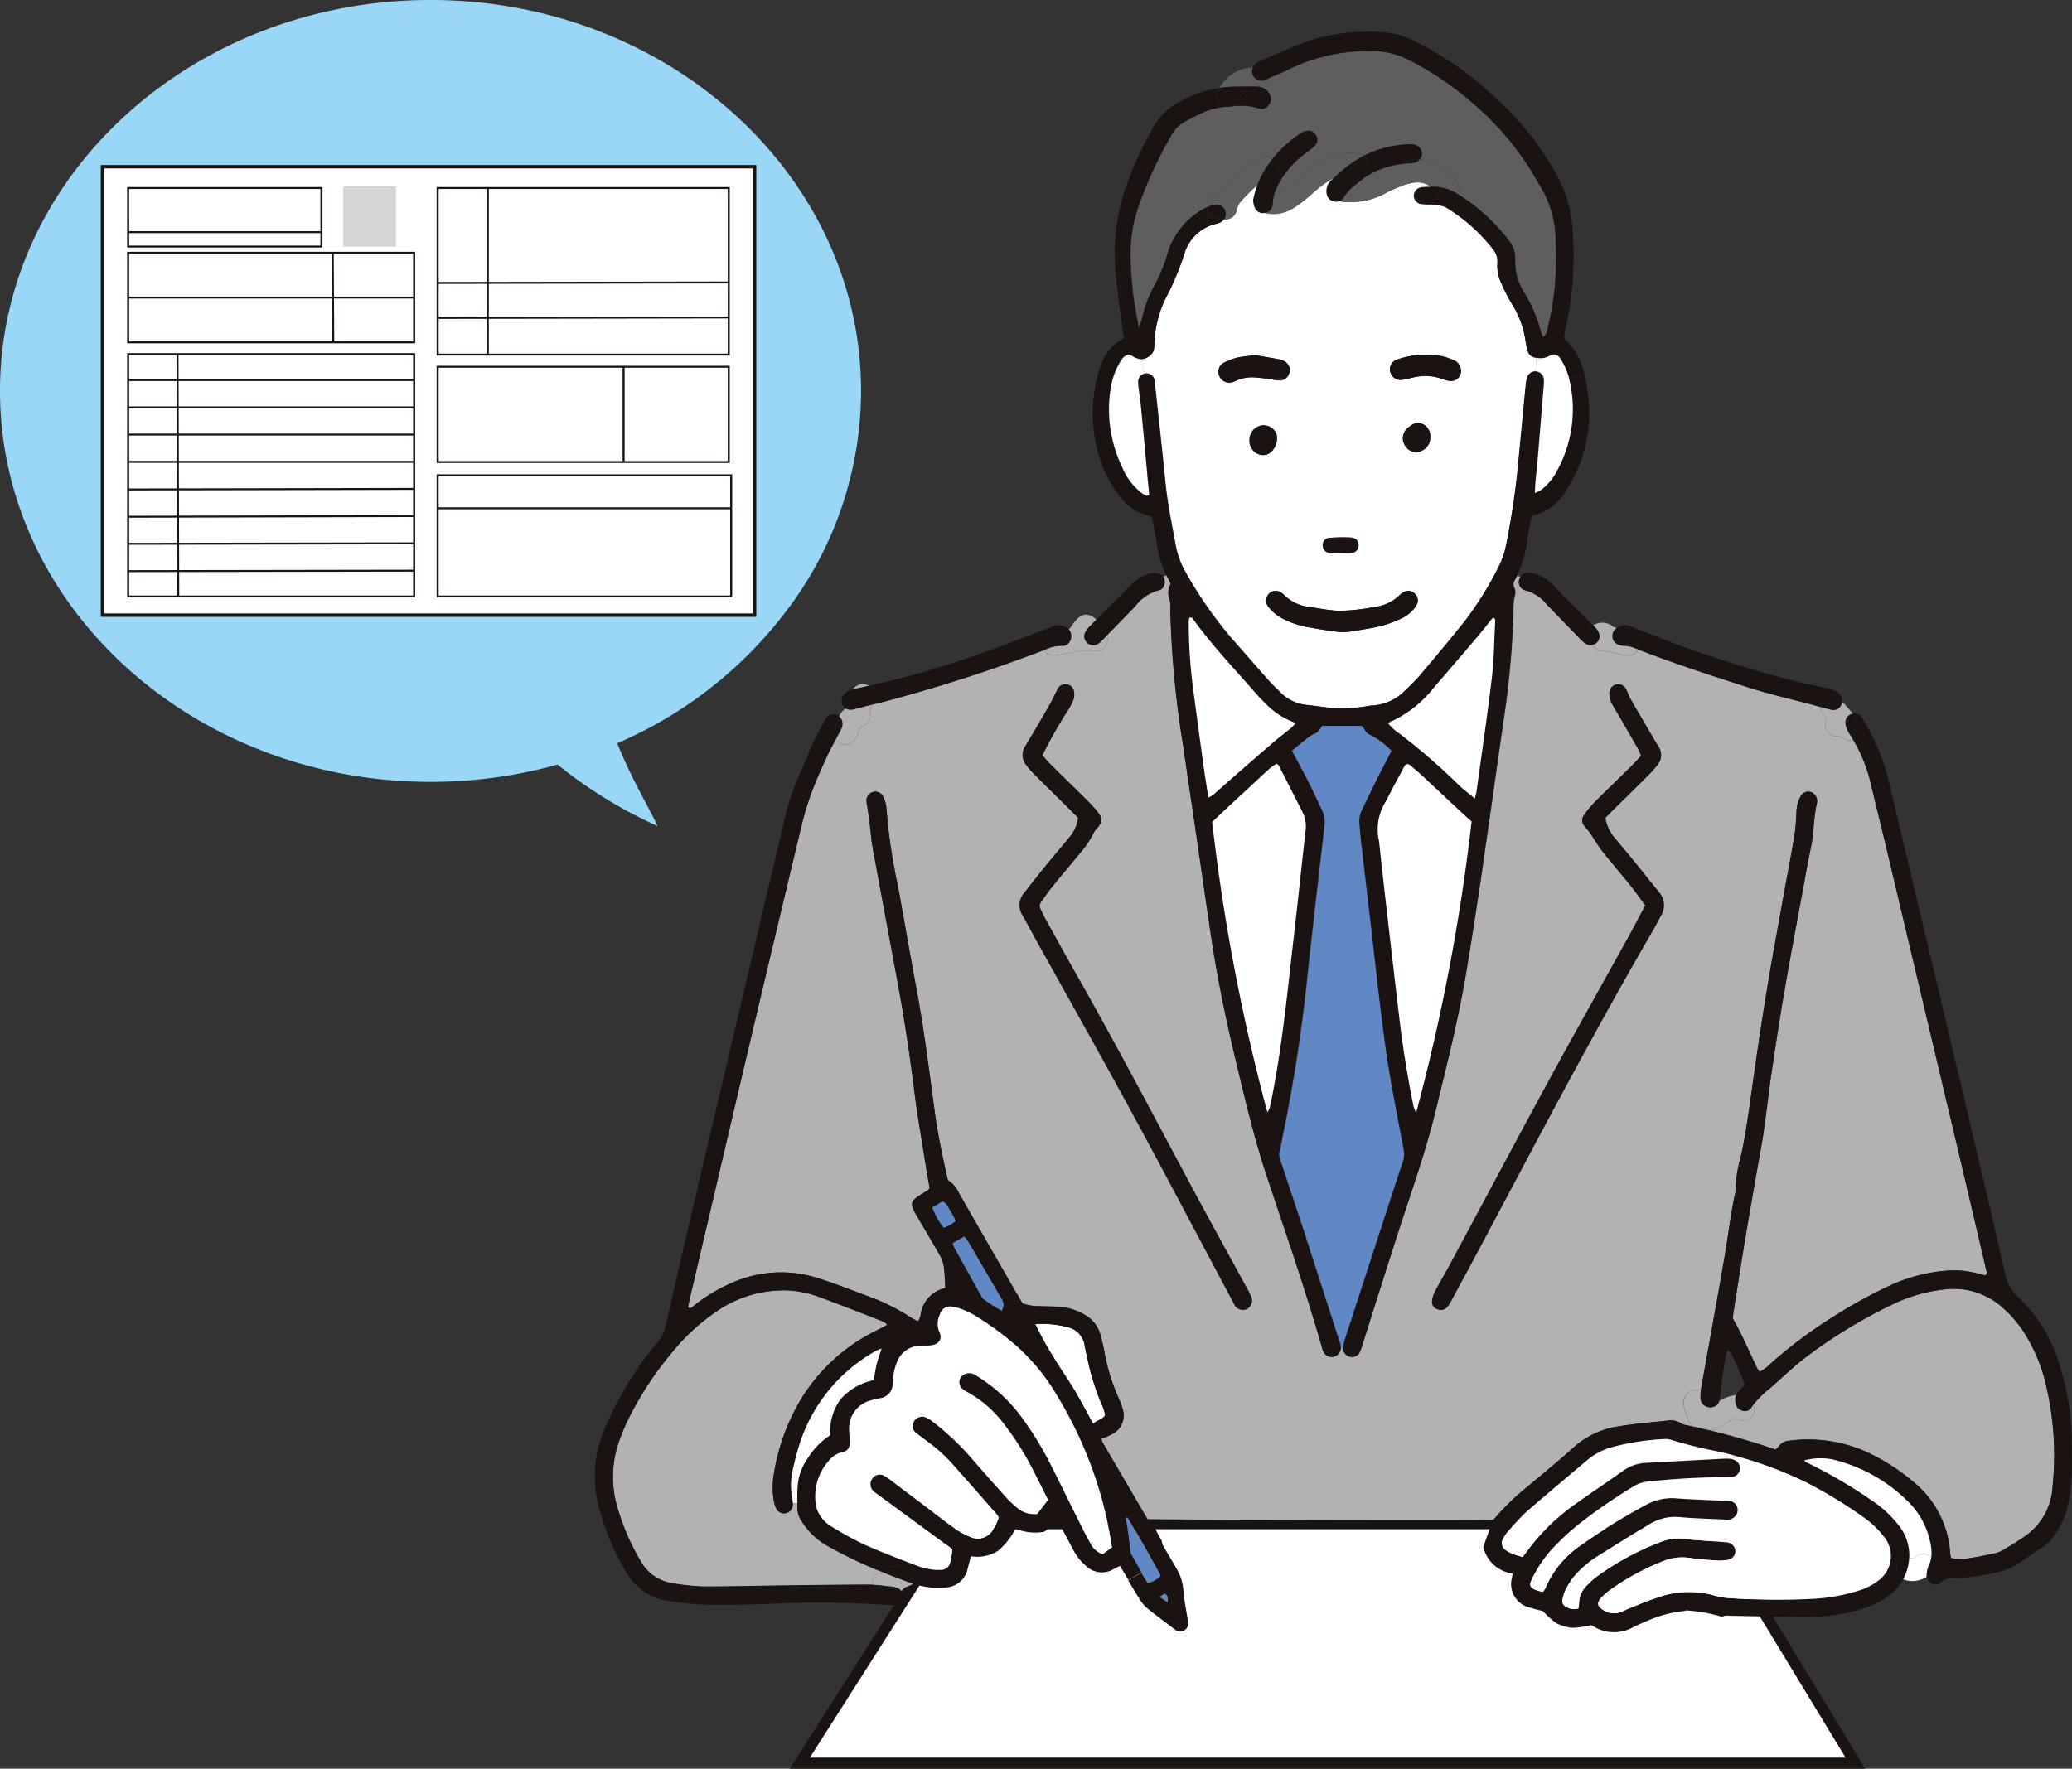<svg xmlns="http://www.w3.org/2000/svg" xmlns:xlink="http://www.w3.org/1999/xlink" width="151.068" height="128.986" viewBox="0 0 151.068 128.986"><rect x="0" y="0" width="151.068" height="128.986" fill="#333333" stroke="none"/><defs><clipPath id="a"><rect width="151.068" height="128.986" fill="none"/></clipPath></defs><path d="M573.99,967.37H518.751l-11.119,17.46H584.6Z" transform="translate(-449.32 -856.247)" fill="#fff"/><path d="M513.326,964.674h54.792l10.117,16.656H502.719Zm-.441-.8-11.631,18.265h78.411L568.571,963.87Z" transform="translate(-443.674 -853.149)" fill="#1a1311"/><g clip-path="url(#a)"><path d="M736.655,1012.082a1.332,1.332,0,0,1,.008.387l-.569-.38c.168-.108.263-.207.372-.223.054-.008.159.128.188.217" transform="translate(-651.539 -895.63)" fill="#6187c4"/><path d="M714.7,963.359c.81,1.39,1.611,2.783,2.378,4.21a1.983,1.983,0,0,1-.918.546c-.172-.25-.329-.5-.478-.761-.252-.428-.486-.862-.734-1.288a.516.516,0,0,1-.074-.242,17.848,17.848,0,0,0-.335-2.343.62.62,0,0,1,.02-.161c.048.013.122.011.141.039" transform="translate(-632.459 -852.662)" fill="#6187c4"/><path d="M605.54,785.205c.841,1.439,1.673,2.884,2.523,4.317a.794.794,0,0,1-.033.848,12.084,12.084,0,0,1-1.34-.864.805.805,0,0,1-.192-.275q-.949-1.7-1.892-3.4s0,0,0-.006c-.054-.1-.089-.2-.176-.4.327-.188.589-.341.866-.5a1.961,1.961,0,0,1,.248.281" transform="translate(-534.995 -694.759)" fill="#6187c4"/><path d="M593,763.279c.151.232.273.482.422.749a2.388,2.388,0,0,1-.906.521,5.339,5.339,0,0,1-.833-1.491l.759-.455c.347.151.413.449.558.676" transform="translate(-523.715 -675.002)" fill="#6187c4"/><path d="M747.5,53.02a10.37,10.37,0,0,0-1.216-2.886,4.15,4.15,0,0,1-.666-2.419,2.107,2.107,0,0,0-.478-1.418A13.97,13.97,0,0,0,741.534,43a.756.756,0,0,0-.054-.7,3.358,3.358,0,0,0-2.82-1.9.678.678,0,0,0,.159-.459.691.691,0,0,0-.6-.62,3.091,3.091,0,0,0-.4-.023,7.945,7.945,0,0,0-3.236.829.765.765,0,0,0-.351-.14,4.48,4.48,0,0,0-3.523.976c-.653.488-1.662,1.78-2.6,1.8a5.507,5.507,0,0,1,.9-1.54,6.727,6.727,0,0,1,1.48-1.385,2.786,2.786,0,0,0,.569-.5.573.573,0,0,0,.025-.711.6.6,0,0,0-.643-.31,1.158,1.158,0,0,0-.465.18,9.272,9.272,0,0,0-2.057,1.869.82.82,0,0,0-.6-.1,3.784,3.784,0,0,0-2.037,1.178c-.236.246-.461.591-.717.891a.83.83,0,0,0-.538.473,1.083,1.083,0,0,1-.155.075.886.886,0,0,0-.329.221.8.8,0,0,0-.174.13.84.84,0,0,0-.236.662s-.006,0-.01,0a5.542,5.542,0,0,0-2.8,3.261,11.748,11.748,0,0,1-1.026,2.512,8.5,8.5,0,0,0-.858,2.3c-.043.2-.128.393-.24.726-.188-.924-.341-1.813-.449-2.688a21.683,21.683,0,0,1-.168-2.6,10.161,10.161,0,0,1,.5-3.35,28.7,28.7,0,0,1,2.047-4.663c.784-1.406.711-1.439,2.483-2.3l.076-.037a4.879,4.879,0,0,1,1.962-.5h.016a.689.689,0,0,0,.174-.01h0a4.5,4.5,0,0,1,2.076.124.6.6,0,0,0,.695-.186.674.674,0,0,0,.128-.786.97.97,0,0,0-.449-.494.842.842,0,0,0,.383-.736l.006,0c.468-.2.943-.387,1.4-.61a13.141,13.141,0,0,1,6.25-1.348,5.641,5.641,0,0,1,2.452.6,22.519,22.519,0,0,1,4.652,3.114,20.881,20.881,0,0,1,4.849,5.866.75.75,0,0,0,.046.072,7.781,7.781,0,0,1,1.245,4.1,22.894,22.894,0,0,1-.192,4.5c-.106.755-.29,1.5-.453,2.248-.025.116-.135.213-.246.38a2.289,2.289,0,0,1-.174-.372" transform="translate(-635.144 -28.778)" fill="#5f5e5e"/><path d="M1086.5,830.026a53.9,53.9,0,0,0-5.25-1.5.278.278,0,0,1,.027-.01.8.8,0,0,0,.213-.1.7.7,0,0,0,.879.027c.312-.207.624-.414.949-.6a1.918,1.918,0,0,1,.256-.122c.608.548,1.71-.159,1.3-.966a7.724,7.724,0,0,1,1.3-1.261c.931-.829,1.836-1.7,2.841-2.432a36.84,36.84,0,0,1,6.114-3.67,11.553,11.553,0,0,1,3.658-1.042,5.317,5.317,0,0,1,4.318,1.367,8.469,8.469,0,0,1,1.586,1.877,12.366,12.366,0,0,1,1.373,3.1,22.2,22.2,0,0,1,.639,8.008,4.693,4.693,0,0,1-2.039,3.66c-.509.355-1.044.678-1.58.994a2.147,2.147,0,0,1-.63.244c-.608.132-1.22.265-1.836.347a2.968,2.968,0,0,1-1.327-.019c-.023-.12-.045-.2-.052-.283a7.291,7.291,0,0,0-2.651-5.235,15.355,15.355,0,0,0-3.191-2.093,10.44,10.44,0,0,0-5.876-.941.946.946,0,0,0-.788.428,1.2,1.2,0,0,1-.229.217" transform="translate(-957.041 -724.315)" fill="#b2b2b3"/><path d="M403.989,819.72c1.542.565,3.068,1.17,4.6,1.764a2.772,2.772,0,0,1,.4.236c-.05.074-.06.107-.081.118-.2.105-.4.207-.6.308A13.317,13.317,0,0,0,402.837,827a15.224,15.224,0,0,0-2.134,5.87,5.553,5.553,0,0,0,.058,1.859,1.554,1.554,0,0,0,.215.544.635.635,0,0,0,1.137-.325c0-.054.006-.107.006-.161l.333,0c0,.145.006.29.006.432a1.742,1.742,0,0,0,.3.873,5.227,5.227,0,0,0,2.035,1.884,32.8,32.8,0,0,0,3.5,1.69.832.832,0,0,0-.271,1.075c-.114-.006-.23-.01-.343-.01-2.1,0-4.2.035-6.294.06-1.956.025-3.912.08-5.866.072a16.211,16.211,0,0,1-2.111-.229,3.173,3.173,0,0,1-2.413-1.689,16.445,16.445,0,0,1-1.6-3.652,7.851,7.851,0,0,1-.023-4.772,14.289,14.289,0,0,1,.695-1.733A24.393,24.393,0,0,1,393.3,823.8a15.233,15.233,0,0,1,3.236-2.992,8.65,8.65,0,0,1,5.124-1.549,7.621,7.621,0,0,1,2.326.459" transform="translate(-344.319 -725.146)" fill="#b2b2b3"/><path d="M446.864,378.245c.176-.38.378-.746.581-1.114a.784.784,0,0,0,.114.141.826.826,0,0,0,1.168,0,1.7,1.7,0,0,0,.368-.734c.021-.091.037-.184.058-.275a.839.839,0,0,0,.746-.817,4.03,4.03,0,0,1,.178-.85c.325-.083.649-.163.974-.244a116.5,116.5,0,0,0,11.585-3.743.71.71,0,0,0,.7.391,11.188,11.188,0,0,0,1.681-.31h1.421a.861.861,0,0,0,.767-1.15c.689-.707,1.379-1.412,2.066-2.124a3.179,3.179,0,0,1,1.72-1.168c.277-.048.4-.3.432-.575a.778.778,0,0,0-.106-.409l.236-.118c.048.1.1.194.153.292s.1.2.168.339a1.276,1.276,0,0,0-.089,1.117,2.021,2.021,0,0,1,.054.674,71.734,71.734,0,0,0,.949,10.066c.3,2.132.627,4.261.939,6.393.364,2.5.717,4.992,1.092,7.487.465,3.083,1.1,6.135,1.828,9.166.662,2.754,1.307,5.513,2.2,8.207,1.379,4.168,2.835,8.314,4.04,12.538a1.717,1.717,0,0,0,.145.4.651.651,0,0,0,1.125.027.568.568,0,0,0,.116-.333l.157.006a.639.639,0,0,0,.511.622.627.627,0,0,0,.709-.337,3.736,3.736,0,0,0,.2-.558c.875-2.754,1.737-5.512,2.626-8.262.951-2.936,2-5.844,2.723-8.852.779-3.221,1.6-6.435,2.156-9.706.465-2.738.881-5.484,1.286-8.23.556-3.757,1.069-7.52,1.619-11.277a64.5,64.5,0,0,0,.6-7.115,4.219,4.219,0,0,1,.124-1.263.729.729,0,0,0-.062-.484.568.568,0,0,1,.035-.563c.064-.109.126-.221.182-.333l.223.116a.744.744,0,0,0-.093.215.618.618,0,0,0,.49.767,2.988,2.988,0,0,1,1.526,1.019q1.207,1.253,2.426,2.5a2.131,2.131,0,0,0,.449.383.63.63,0,0,0,.417.074.7.7,0,0,0,.1.058.786.786,0,0,0,.676.395c.629.025,1.224.285,1.861.31a.722.722,0,0,0,.73-.434c2.676,1.036,5.4,1.927,8.134,2.8,1.507.48,3.058.829,4.588,1.236.2.054.407.112.612.167a.759.759,0,0,0,.238.645c.07.07.139.141.2.209a.838.838,0,0,0,.691,1.274l.052,0,.044,0a1.426,1.426,0,0,1,.211.052l.021.006c.025.017.041.025.052.031a.818.818,0,0,0,.821.147,11.008,11.008,0,0,1,1.272,3.112c.4,1.679.821,3.358,1.22,5.039q2.444,10.294,4.884,20.59,1.175,4.962,2.332,9.929c.031.132.1.271-.058.411-.2-.052-.416-.109-.633-.159a6.677,6.677,0,0,0-2.022-.2,12.105,12.105,0,0,0-4.338,1.113,36.4,36.4,0,0,0-4.162,2.3,33.949,33.949,0,0,0-4.423,3.306,3.572,3.572,0,0,1-.879.67,2.821,2.821,0,0,1-.2-.3c-.387-.821-.763-1.646-1.154-2.463-.17-.352-.366-.689-.614-1.156.029-.194.074-.529.128-.862.263-1.652.519-3.3.794-4.952.254-1.534.526-3.066.792-4.6.184-1.061.393-2.119.548-3.182.211-1.431.362-2.868.575-4.3.3-2.018.606-4.034.953-6.044.414-2.4.87-4.795,1.313-7.191.194-1.059.372-2.122.6-3.174.234-1.081.18-2.2.451-3.277a.721.721,0,0,0-.093-.484.623.623,0,0,0-1.108.025,2.444,2.444,0,0,0-.3,1.139,15.848,15.848,0,0,1-.143,1.693c-.279,1.648-.6,3.288-.893,4.934-.395,2.2-.807,4.4-1.166,6.612-.374,2.293-.711,4.592-1.034,6.894-.234,1.656-.455,3.31-.811,4.948a10.177,10.177,0,0,0-.4,2.508.953.953,0,0,1-.029.252c-.32,1.439-.482,2.907-.728,4.359-.556,3.267-1.162,6.528-1.741,9.791-.012.064-.021.13-.029.194a.046.046,0,0,0-.016,0,.629.629,0,0,0-.333-.058.922.922,0,0,0-.883.7,1.686,1.686,0,0,0,.076.835,6.787,6.787,0,0,0,.37.885l.006.014c.01.017.017.035.027.052a.653.653,0,0,0,.153.2c-.182-.041-.364-.079-.546-.116a.847.847,0,0,1-.314-.122,1.362,1.362,0,0,0-.98-.19c-1.212.128-2.428.229-3.629.428a6.234,6.234,0,0,0-3.248,1.557c-1.051.951-2.155,1.842-3.238,2.756a18.3,18.3,0,0,0-2.56,2.483c-.052.062-25.213,0-25.24-.052l-.4-.678q-1.436-2.447-2.868-4.9a1.1,1.1,0,0,1-.085-.267,7.325,7.325,0,0,0,.819-.362,1.521,1.521,0,0,0,.728-1.82,6.641,6.641,0,0,0-.329-.875,14.2,14.2,0,0,1-.978-3.159c-.081-.445-.18-.889-.3-1.325a2.43,2.43,0,0,0-1.236-1.551,4.239,4.239,0,0,0-1.859-.544c-.453-.023-.908-.021-1.36-.039a3.42,3.42,0,0,1-1.245-.209c-.163-.281-.32-.55-.476-.821-.006-.013-.015-.023-.021-.035q-2.066-3.592-4.129-7.189a2.152,2.152,0,0,0-.806-.943c-.378-1.654-.728-3.288-.953-4.944-.411-3.033-.788-6.071-1.35-9.081-.457-2.45-.885-4.907-1.325-7.361a41.292,41.292,0,0,1-.85-5.713,2.85,2.85,0,0,0-.145-.659,1,1,0,0,0-.153-.3.627.627,0,0,0-.672-.252.649.649,0,0,0-.488.624,2.891,2.891,0,0,0,.058.418c.054.364.11.728.155,1.092.083.647.126,1.3.242,1.939.626,3.428,1.276,6.853,1.9,10.279.455,2.481.823,4.977,1.135,7.481.215,1.712.517,3.416.786,5.122.105.668.225,1.332.329,1.942-.068.085-.081.114-.1.128-.167.108-.335.213-.5.314-.794.48-.852.684-.385,1.489.554.957,1.125,1.9,1.671,2.864.037.066.074.134.109.2a2.287,2.287,0,0,1,.228.655c.081.525.085,1.061.124,1.636a2.293,2.293,0,0,0-1.811,2.028,2.237,2.237,0,0,1-.178.4,4.432,4.432,0,0,1-.48-.248,15.084,15.084,0,0,0-3.269-1.617c-1.218-.461-2.434-.935-3.674-1.323a8.812,8.812,0,0,0-6.381.486,11.949,11.949,0,0,0-2.531,1.551c-.112.089-.211.277-.447.135.076-.35.151-.707.234-1.061q1.92-8.194,3.842-16.384,2.109-8.935,4.249-17.861a20.926,20.926,0,0,1,.761-2.43c.331-.873.722-1.724,1.112-2.574m60.705,11.8a1.461,1.461,0,0,0-.137-1.809c-.593-.722-1.168-1.46-1.757-2.186-.465-.571-.947-1.129-1.41-1.7a2.927,2.927,0,0,1-.711-1.493c.188-.19.4-.411.62-.629.848-.837,1.7-1.667,2.541-2.51a6.48,6.48,0,0,0,.663-.769,1.09,1.09,0,0,0,.064-1.276c-.058-.1-.124-.19-.182-.287-.616-1.05-1.234-2.1-1.842-3.155-.141-.244-.226-.519-.356-.767a.639.639,0,0,0-.711-.339.661.661,0,0,0-.5.614,1.762,1.762,0,0,0,.12.655,6.222,6.222,0,0,0,.42.738c.511.883,1.023,1.764,1.53,2.649.1.166.159.345.248.544-.261.275-.482.529-.724.767-.887.875-1.791,1.737-2.669,2.62a7.212,7.212,0,0,0-.8.98.629.629,0,0,0,.077.788c.141.174.292.339.417.523.288.418.536.866.85,1.263.668.846,1.375,1.658,2.051,2.5.37.459.712.945,1.1,1.472-.42.786-.784,1.491-1.166,2.184-1.989,3.594-4.005,7.173-5.97,10.781-2.369,4.354-4.691,8.734-7.04,13.1-.374.7-.782,1.381-1.152,2.082a2.134,2.134,0,0,0-.223.717.56.56,0,0,0,.4.587.609.609,0,0,0,.7-.151,2.643,2.643,0,0,0,.315-.5c.674-1.245,1.352-2.49,2.018-3.74,4.152-7.8,8.25-15.634,12.694-23.276.186-.318.345-.651.527-.972m-30.13,28.61a.708.708,0,0,0,.254-.959,5.356,5.356,0,0,0-.267-.531c-1.237-2.262-2.485-4.516-3.707-6.786-2.872-5.339-5.676-10.713-8.67-15.985-.784-1.379-1.549-2.771-2.316-4.158-.136-.248-.256-.5-.376-.761a.46.46,0,0,1,.043-.484c.265-.368.521-.744.806-1.1.66-.815,1.338-1.615,2-2.425a6.878,6.878,0,0,0,1.044-1.542,1.525,1.525,0,0,1,.254-.329c.358-.417.4-.7.07-1.129a9.78,9.78,0,0,0-.916-1c-.864-.86-1.741-1.706-2.605-2.564-.2-.2-.37-.418-.55-.622a33.013,33.013,0,0,1,1.778-3.151,5.112,5.112,0,0,0,.482-.893,1.216,1.216,0,0,0,.033-.655.606.606,0,0,0-.546-.471.637.637,0,0,0-.637.337,1.327,1.327,0,0,0-.07.155c-.194.376-.374.761-.585,1.127-.552.957-1.106,1.913-1.679,2.858a1.161,1.161,0,0,0,.058,1.421,6.4,6.4,0,0,0,.614.7c.842.842,1.693,1.673,2.539,2.51.219.215.432.438.618.631a2.708,2.708,0,0,1-.647,1.433c-.594.724-1.2,1.433-1.795,2.159-.5.614-.984,1.243-1.474,1.865a1.368,1.368,0,0,0-.126,1.658c.351.612.68,1.241,1.023,1.861,2.285,4.109,4.6,8.2,6.846,12.334,2.475,4.555,4.886,9.143,7.326,13.719.079.149.155.3.236.451a.687.687,0,0,0,.937.324" transform="translate(-386.505 -323.201)" fill="#b2b2b3"/><path d="M661.277,847.872c-.478-.866-.9-1.689-1.377-2.485-.465-.778-1-1.514-1.46-2.293a23.729,23.729,0,0,1-1.383-2.5,7.576,7.576,0,0,1,2.413.236,1.6,1.6,0,0,1,1.187,1.309c.076.417.172.831.263,1.247a17.657,17.657,0,0,0,.949,2.992,3.185,3.185,0,0,1,.285.856c-.215.352-.6.366-.877.639" transform="translate(-581.58 -744.031)" fill="#fff"/><path d="M529.554,456.488a.847.847,0,0,1,.06-.959.922.922,0,0,0-.06.079.507.507,0,0,0,.056-.153c.017-.091.031-.184.054-.275a2.2,2.2,0,0,1,.132-.377.722.722,0,0,1,.219.767,2.913,2.913,0,0,1-.254.531c-.068.13-.137.258-.207.387" transform="translate(-468.615 -402.559)" fill="#1a1311"/><path d="M806.069,98.158a4.481,4.481,0,0,1,3.524-.976.766.766,0,0,1,.351.14l-.052.025A10.1,10.1,0,0,0,807.71,99c-1.635.761-2.771,2.975-4.9,2.531a.734.734,0,0,1-.1-.027h0a.7.7,0,0,0,.583-.734,3.368,3.368,0,0,1,.17-.815c.935-.021,1.944-1.313,2.6-1.8" transform="translate(-710.506 -85.971)" fill="#5f5e5e"/><path d="M717.525,959.322a1.529,1.529,0,0,1-.155-.182l-.4-.678-1.019.6c.81,1.39,1.611,2.783,2.378,4.21a1.985,1.985,0,0,1-.918.546c-.172-.25-.329-.5-.478-.761l-.964.556c.281.476.56.951.856,1.419a2.623,2.623,0,0,0,.55.637c.639.517,1.3,1,1.954,1.5a.581.581,0,0,0,.066.052.615.615,0,0,0,.713.013.6.6,0,0,0,.225-.6c-.122-.782-.287-1.559-.349-2.347a3.574,3.574,0,0,0-.488-1.518c-.325-.567-.664-1.123-.986-1.689a1.4,1.4,0,0,1-.1-.356c-.277-.431-.484-.932-.727-1.4h-.161m1.115,5.275c.054-.008.159.128.188.217a1.334,1.334,0,0,1,.008.387l-.569-.38c.168-.108.263-.207.372-.223" transform="translate(-633.71 -848.362)" fill="#1a1311"/><path d="M984.364,506.017a18.891,18.891,0,0,0-.722-4.95,11.363,11.363,0,0,0-3.163-5.537,3.109,3.109,0,0,1-.972-1.706c-1.365-5.936-2.771-11.862-4.177-17.79-1.47-6.2-2.959-12.4-4.427-18.6a16.065,16.065,0,0,0-1.842-4.183.6.6,0,0,0-.674-.292,4.817,4.817,0,0,1,.461.711.817.817,0,0,1-.444,1.174,11.006,11.006,0,0,1,1.272,3.112c.4,1.679.821,3.358,1.22,5.039q2.444,10.294,4.884,20.59,1.175,4.962,2.332,9.929c.031.132.1.271-.058.411-.2-.052-.415-.11-.633-.159a6.671,6.671,0,0,0-2.022-.2,12.108,12.108,0,0,0-4.338,1.112,36.4,36.4,0,0,0-4.162,2.3,33.922,33.922,0,0,0-4.423,3.306,3.568,3.568,0,0,1-.879.67,2.839,2.839,0,0,1-.2-.3c-.386-.821-.763-1.646-1.154-2.463-.17-.352-.366-.689-.614-1.156.029-.195.074-.529.128-.862.263-1.652.519-3.3.794-4.952.254-1.534.525-3.066.792-4.6.184-1.061.393-2.12.548-3.182.211-1.431.362-2.868.575-4.3.3-2.018.606-4.034.953-6.044.413-2.4.87-4.795,1.313-7.191.194-1.059.372-2.122.6-3.174.234-1.081.18-2.2.451-3.277a.72.72,0,0,0-.093-.484.623.623,0,0,0-1.108.025,2.443,2.443,0,0,0-.3,1.139,15.9,15.9,0,0,1-.143,1.693c-.279,1.648-.6,3.288-.893,4.934-.395,2.2-.807,4.4-1.166,6.612-.374,2.293-.711,4.592-1.034,6.894-.234,1.656-.455,3.31-.81,4.948a10.18,10.18,0,0,0-.4,2.508.958.958,0,0,1-.029.252c-.32,1.439-.482,2.907-.728,4.359-.556,3.267-1.162,6.528-1.741,9.791-.012.064-.021.13-.029.194a.825.825,0,0,1,1.1.773c0,.045-.008.089-.012.132.085-.052.169-.1.258-.149.01-.029.019-.058.027-.089a5.007,5.007,0,0,0,.11-.842,23.334,23.334,0,0,1,.438-2.787c.118.081.209.11.24.17a15.711,15.711,0,0,1,1.036,2.39c-.19.2-.347.364-.494.536a.882.882,0,0,0-.124.192,1.223,1.223,0,0,1,1.2.649c.014.023.027.046.037.066a7.724,7.724,0,0,1,1.3-1.261c.93-.829,1.836-1.7,2.841-2.432a36.833,36.833,0,0,1,6.114-3.67,11.554,11.554,0,0,1,3.658-1.042,5.317,5.317,0,0,1,4.318,1.367,8.481,8.481,0,0,1,1.586,1.878,12.375,12.375,0,0,1,1.373,3.1,22.206,22.206,0,0,1,.639,8.008,4.691,4.691,0,0,1-2.039,3.66c-.508.356-1.044.678-1.58.995a2.149,2.149,0,0,1-.631.244c-.608.132-1.22.264-1.836.347a2.969,2.969,0,0,1-1.328-.018c-.022-.12-.045-.2-.052-.283a7.291,7.291,0,0,0-2.651-5.235,15.371,15.371,0,0,0-3.191-2.093,10.44,10.44,0,0,0-5.876-.941.945.945,0,0,0-.788.428,1.2,1.2,0,0,1-.23.217,53.793,53.793,0,0,0-5.25-1.5s-.006,0-.01,0a.732.732,0,0,1-.2.025.964.964,0,0,1-.132-.008,1.028,1.028,0,0,1-.143-.033L957,505.1a.807.807,0,0,1-.279-.159c-.182-.041-.364-.078-.546-.116a.844.844,0,0,1-.314-.122,1.361,1.361,0,0,0-.98-.19c-1.212.128-2.428.229-3.629.428A6.234,6.234,0,0,0,948,506.5c-1.051.951-2.155,1.842-3.238,2.756a18.3,18.3,0,0,0-2.56,2.483.35.35,0,0,1-.07.062c-.218.648-.453,1.283-.683,1.919a2.532,2.532,0,0,0,2.139,1.948c-.021.134-.031.215-.048.3a1.771,1.771,0,0,0,1.365,2.2c.325.1.653.176.891.24a6.067,6.067,0,0,0,1,.889,2.925,2.925,0,0,0,1.218.325,6.621,6.621,0,0,0,1.288-.19,1.455,1.455,0,0,1,.174.084,2.855,2.855,0,0,0,2.918.058c.407-.2.823-.383,1.243-.552a8.43,8.43,0,0,1,2.55-.628.248.248,0,0,0-.016-.039,11,11,0,0,1,2.672.466,1.041,1.041,0,0,1,.583-.074c2.012.033,4.024.1,6.035.087a12.81,12.81,0,0,0,3.919-.705,5.375,5.375,0,0,0,1.852-1.015,3.655,3.655,0,0,0,.829-1.028.825.825,0,0,1,.441-1.565,3.515,3.515,0,0,0-.831-2.444,8.322,8.322,0,0,0-1.873-1.718,35.049,35.049,0,0,0-4.764-2.785,1.08,1.08,0,0,1-.2-.149,4.592,4.592,0,0,1,2.028-.087,11.585,11.585,0,0,1,5.571,3.106,5.666,5.666,0,0,1,1.58,2.866,3.422,3.422,0,0,1,.1,1.179.835.835,0,0,1,0,1.164,2.142,2.142,0,0,1-.327.254.594.594,0,0,0,.3.455.554.554,0,0,0,.709-.037,1.434,1.434,0,0,1,1.1-.329,15.3,15.3,0,0,0,2.86-.383,4.61,4.61,0,0,0,1.58-.6c.569-.37,1.125-.759,1.683-1.148a2.96,2.96,0,0,0,.8-.618A6.549,6.549,0,0,0,984,511a14.118,14.118,0,0,0,.331-2.008c.06-.988.033-1.983.031-2.975m-19.478,2.934a32.916,32.916,0,0,1,4.491,2.75,6.4,6.4,0,0,1,1.264,1.249,2.226,2.226,0,0,1-.4,3.24,4.411,4.411,0,0,1-1.516.751,13.58,13.58,0,0,1-3,.558,49.342,49.342,0,0,1-6.205-.037,4.844,4.844,0,0,1-1.174-.18,6.8,6.8,0,0,0-4.259.157c-.672.217-1.323.5-1.981.761-.211.083-.409.2-.622.271a1.4,1.4,0,0,1-1.081-.031c-.757-.376-.693-.682-.217-1.146a4.576,4.576,0,0,1,.521-.436,18.069,18.069,0,0,1,3.8-2.07,3.745,3.745,0,0,1,2-.258c.67.1,1.352.151,2.03.192a2.767,2.767,0,0,0,.835-.081.634.634,0,0,0,.455-.645.669.669,0,0,0-.612-.6c-.705-.064-1.412-.11-2.117-.165a5.248,5.248,0,0,1-.676-.066,3.753,3.753,0,0,0-2.165.25,19.661,19.661,0,0,0-4.538,2.477,5.342,5.342,0,0,0-.695.624,1.855,1.855,0,0,0-.594,1.365,1.722,1.722,0,0,1-.046.331,1.1,1.1,0,0,1-.916-.13.453.453,0,0,1-.242-.5,2.786,2.786,0,0,1,.225-.724,5.007,5.007,0,0,1,1.172-1.551,7.531,7.531,0,0,1,.924-.746c1.34-.85,2.692-1.679,4.044-2.51a3.586,3.586,0,0,1,2.28-.488c1.071.093,2.151.114,3.225.172a.774.774,0,0,0,.8-.352.668.668,0,0,0-.422-1,3.452,3.452,0,0,0-.509-.023c-1.131-.054-2.266-.087-3.4-.172a3.929,3.929,0,0,0-2.215.451,45.129,45.129,0,0,0-4.907,3.05,7.144,7.144,0,0,0-2.479,3.073,1.525,1.525,0,0,1-.166.242,3.294,3.294,0,0,1-.548-.147c-.393-.172-.461-.355-.273-.738a9.105,9.105,0,0,1,1.569-2.314,20.531,20.531,0,0,1,1.863-1.737,39.674,39.674,0,0,1,3.988-2.752,2.407,2.407,0,0,1,1.032-.354,54.625,54.625,0,0,1,5.516-.32,5.354,5.354,0,0,0,.678-.016.665.665,0,0,0,.538-.581.657.657,0,0,0-.43-.664c-.027-.01-.054-.021-.081-.029a1.126,1.126,0,0,0-.248-.045,3.815,3.815,0,0,0-.511,0c-1.869.1-3.736.2-5.605.3a3.086,3.086,0,0,0-1.656.583c-1.11.788-2.243,1.542-3.35,2.332a16.234,16.234,0,0,0-2.971,2.661c-.348.409-.66.848-.995,1.282-.248-.077-.49-.137-.717-.228a2.075,2.075,0,0,1-.517-.279.611.611,0,0,1-.18-.833,2.463,2.463,0,0,1,.331-.492,16.153,16.153,0,0,1,1.327-1.431c1.472-1.288,2.98-2.535,4.468-3.8a4.783,4.783,0,0,1,1.873-.959,18.121,18.121,0,0,1,3.691-.569,1.321,1.321,0,0,1,.5.043,33.1,33.1,0,0,0,3.625.893c.339.081.676.167,1.011.256a28.756,28.756,0,0,1,5.153,1.9" transform="translate(-833.304 -400.91)" fill="#1a1311"/><path d="M899.163,119.332a.752.752,0,0,0,.556.395l-.064.362a2.946,2.946,0,0,0-1.162-.2,4.294,4.294,0,0,1-.674-.046.609.609,0,0,1-.484-.614.633.633,0,0,1,.519-.6c.234-.021.468-.035.7-.037a2.388,2.388,0,0,1,.608.732" transform="translate(-794.256 -104.976)" fill="#1a1311"/><path d="M798.864,123.016c-.918-.292-.471-1.778.535-1.567a1,1,0,0,0,.221.019,3.383,3.383,0,0,0-.17.815.7.7,0,0,1-.583.734Z" transform="translate(-706.655 -107.48)" fill="#1a1311"/><path d="M1204.781,988.954a3.584,3.584,0,0,1-.441,1.565.825.825,0,0,1,.441-1.565" transform="translate(-1065.58 -875.347)" fill="#1a1311"/><path d="M416.622,514.513a17.831,17.831,0,0,0-.335-2.343.624.624,0,0,1,.021-.162c.048.013.122.011.141.039l1.019-.6q-1.436-2.447-2.868-4.9a1.1,1.1,0,0,1-.085-.267,7.35,7.35,0,0,0,.819-.362,1.521,1.521,0,0,0,.728-1.82,6.642,6.642,0,0,0-.329-.875,14.2,14.2,0,0,1-.978-3.159c-.081-.445-.18-.889-.3-1.325a2.43,2.43,0,0,0-1.236-1.551,4.24,4.24,0,0,0-1.859-.544c-.453-.023-.908-.021-1.36-.039a3.419,3.419,0,0,1-1.245-.209c-.163-.281-.32-.55-.476-.821-.006-.013-.014-.023-.021-.035l-.986.569a.794.794,0,0,1-.033.848,12.109,12.109,0,0,1-1.34-.864.806.806,0,0,1-.192-.275q-.949-1.7-1.892-3.4l-1.032.575a2.287,2.287,0,0,1,.228.655c.081.525.085,1.061.124,1.636a2.293,2.293,0,0,0-1.811,2.028,2.242,2.242,0,0,1-.178.4,4.424,4.424,0,0,1-.48-.248,15.086,15.086,0,0,0-3.269-1.617c-1.218-.461-2.434-.935-3.674-1.323a8.811,8.811,0,0,0-6.381.486,11.943,11.943,0,0,0-2.531,1.551c-.112.089-.211.277-.447.135.076-.35.151-.707.234-1.061q1.92-8.194,3.842-16.384,2.109-8.936,4.249-17.861a20.931,20.931,0,0,1,.761-2.429c.331-.873.722-1.724,1.113-2.574.176-.38.378-.746.581-1.114a.847.847,0,0,1,.06-.959.9.9,0,0,0-.06.079.5.5,0,0,0,.056-.153c.017-.091.031-.184.054-.275a2.2,2.2,0,0,1,.132-.376.574.574,0,0,0-.147-.1.642.642,0,0,0-.856.329c-.345.618-.68,1.243-.982,1.884-.287.614-.5,1.266-.794,1.878a18.631,18.631,0,0,0-1.263,3.782q-3.427,14.515-6.844,29.036c-.6,2.535-1.174,5.078-1.758,7.617a2.718,2.718,0,0,1-.577,1.208,24.784,24.784,0,0,0-2.986,4.437,21.22,21.22,0,0,0-1.026,2.237,8.6,8.6,0,0,0-.345,5.1,18.71,18.71,0,0,0,2,4.948,3.948,3.948,0,0,0,.389.556,4.007,4.007,0,0,0,2.628,1.586,23.753,23.753,0,0,0,2.7.289c1.445.039,2.893,0,4.336-.033a69.184,69.184,0,0,1,9.094.064,2.467,2.467,0,0,0,.509,0,.634.634,0,0,0,.571-.542.645.645,0,0,0-.122-.5c-.025.023-.048.046-.072.07a.8.8,0,0,1-1.207-.085.778.778,0,0,1-.711-.393.242.242,0,0,1-.017-.035c-.114-.006-.229-.01-.343-.01-2.1,0-4.2.035-6.294.06-1.956.025-3.912.081-5.866.072a16.19,16.19,0,0,1-2.111-.229,3.173,3.173,0,0,1-2.413-1.689,16.443,16.443,0,0,1-1.6-3.652,7.851,7.851,0,0,1-.023-4.772,14.292,14.292,0,0,1,.695-1.733,24.4,24.4,0,0,1,3.242-4.977,15.23,15.23,0,0,1,3.236-2.992,8.647,8.647,0,0,1,5.124-1.549,7.616,7.616,0,0,1,2.326.459c1.542.565,3.068,1.17,4.6,1.764a2.759,2.759,0,0,1,.395.236c-.05.074-.06.108-.081.118-.2.105-.4.207-.6.308a13.316,13.316,0,0,0-5.463,4.851,15.227,15.227,0,0,0-2.134,5.87,5.552,5.552,0,0,0,.058,1.859,1.553,1.553,0,0,0,.215.544.635.635,0,0,0,1.137-.325c0-.054.006-.108.006-.161a1.45,1.45,0,0,0-.037-.343,5.171,5.171,0,0,1,.1-2.359c.076-.36.165-.717.269-1.071a11.959,11.959,0,0,1,5.769-7.361,3.611,3.611,0,0,1,.368-.143c-.141.442-.267.779-.354,1.127-.093.382-.147.771-.219,1.168a4.42,4.42,0,0,0-2.411,1.385,4.02,4.02,0,0,0-.761,2.632,5.316,5.316,0,0,0-1.658,1.716,3.933,3.933,0,0,0-.713,1.977c-.033.422-.025.846-.021,1.267,0,.145.006.29.006.432a1.742,1.742,0,0,0,.3.873,5.224,5.224,0,0,0,2.035,1.883,32.776,32.776,0,0,0,3.5,1.69.275.275,0,0,1,.041-.023,2.566,2.566,0,0,1,1.071-.267c.143,0,.221.012.3.008a1.748,1.748,0,0,1,.6-.163.846.846,0,0,1,.581,1.435,5.383,5.383,0,0,0,2.314.289,1.713,1.713,0,0,0,1.677-1.429c.074-.267.143-.535.225-.85a2.838,2.838,0,0,0,1.983-.4,5.26,5.26,0,0,0,1.27-1.611,3.8,3.8,0,0,0,2.075.231c.258-.191.783-.589.8-.611a1.083,1.083,0,0,1,.225-.178c.033.066,1.065,2.028,1.133,2.152a3.96,3.96,0,0,0,.9,1.119,1.663,1.663,0,0,0,2.043.223c.132-.081.279-.141.438-.221.132.219.236.387.337.556s.188.316.281.475l.963-.556c-.252-.428-.486-.862-.734-1.288a.516.516,0,0,1-.075-.242M412.1,498.15a1.6,1.6,0,0,1,1.187,1.309c.077.417.172.831.263,1.247a17.651,17.651,0,0,0,.949,2.992,3.181,3.181,0,0,1,.285.856c-.215.352-.6.366-.877.639-.478-.866-.9-1.689-1.377-2.485-.465-.778-1-1.514-1.46-2.293a23.785,23.785,0,0,1-1.383-2.5,7.578,7.578,0,0,1,2.413.236m2.508,16.542a1.538,1.538,0,0,1-.9-.808c-.279-.492-.542-1-.794-1.5-.749-1.5-1.483-3-2.237-4.491a24.618,24.618,0,0,0-1.973-3.174,11.53,11.53,0,0,0-3.3-3.033.826.826,0,0,0-.877-.11.638.638,0,0,0-.149,1.065,2.371,2.371,0,0,0,.43.269,8.538,8.538,0,0,1,2.651,2.357,20.868,20.868,0,0,1,2,3.155c.4.779.79,1.563,1.166,2.31-.275.358-.511.666-.794,1.032a1.931,1.931,0,0,1-1.507-.484,8.2,8.2,0,0,1-.91-.891q-1.306-1.458-2.587-2.936a19.916,19.916,0,0,0-2.618-2.425,1.994,1.994,0,0,0-.583-.333.687.687,0,0,0-.792.347.619.619,0,0,0,.19.827c.492.385,1.007.738,1.483,1.137a10.9,10.9,0,0,1,1.1,1.061c1.117,1.247,2.215,2.508,3.319,3.765a1.109,1.109,0,0,1,.1.2,2.742,2.742,0,0,1-.416.868,1.272,1.272,0,0,1-1.625.548,5.426,5.426,0,0,1-1.189-.645c-.674-.469-1.315-.986-1.97-1.483q-1.325-1-2.649-2a3.7,3.7,0,0,0-.49-.335.652.652,0,0,0-.893.221.7.7,0,0,0,.13.924,1.66,1.66,0,0,0,.134.1q2.435,1.783,4.867,3.569c.228.167.453.335.695.515a3.48,3.48,0,0,1-.147,1,.655.655,0,0,1-.689.511,4.13,4.13,0,0,1-1.669-.269c-1.321-.509-2.647-1.009-3.937-1.586a24.907,24.907,0,0,1-2.378-1.313,2.5,2.5,0,0,1-.635-.556,2.209,2.209,0,0,1-.511-1.4,3.878,3.878,0,0,1,1.04-2.878,1.572,1.572,0,0,1,.829-.538c.556-.124.668-.345.639-.922-.014-.254-.041-.509-.041-.765a2.1,2.1,0,0,1,1.619-2.128,5.477,5.477,0,0,1,.664-.153,1.063,1.063,0,0,0,.891-1c.033-.253.013-.515.068-.761a4.154,4.154,0,0,1,.32-1.046,1.862,1.862,0,0,1,1.569-1.019c.281-.023.569.006.848-.029.558-.07.844-.465.606-.955a1.533,1.533,0,0,1,.037-1.307.752.752,0,0,1,.93-.544,2.664,2.664,0,0,1,.655.169,6.143,6.143,0,0,1,.918.436,22.112,22.112,0,0,1,3.085,2.256,15.006,15.006,0,0,1,2.946,3.61,29.86,29.86,0,0,1,3.6,8.862c.159.718.263,1.445.4,2.2l-.668.5" transform="translate(-334.206 -401.351)" fill="#1a1311"/><path d="M1208.756,986.882l.033-.023.021-.013.029-.029a.84.84,0,0,1,1.17,0,.012.012,0,0,1,0,.006,1.852,1.852,0,0,1-.194.643,1.736,1.736,0,0,0-.136.577.711.711,0,0,0,0,.2,1.912,1.912,0,0,1-1.582.234.972.972,0,0,1-.137-.054,3.582,3.582,0,0,0,.441-1.565.529.529,0,0,1,.137.025c.029.008.058.014.087.021l.054,0h.015a.353.353,0,0,1,.041-.016l.019-.006" transform="translate(-1069.203 -873.251)" fill="#fff"/><path d="M885.429,101.173a.685.685,0,0,1-.356.244,2.728,2.728,0,0,1-.5.054,8.064,8.064,0,0,0-1.176.174l0-.008a5.343,5.343,0,0,1,.856-.323,4.042,4.042,0,0,1,1.183-.141" transform="translate(-781.914 -89.549)" fill="#1a1311"/><path d="M766.157,130.616a.757.757,0,0,1-.236-.509,1.672,1.672,0,0,1,.716-.194.669.669,0,0,1,.67.548.632.632,0,0,1-.126.531,1.47,1.47,0,0,1-1.024-.376" transform="translate(-677.938 -114.988)" fill="#1a1311"/><path d="M795.387,88.015a8.7,8.7,0,0,1,.269-.984c.008-.021.016-.043.027-.064a2.261,2.261,0,0,1,.945-.43c.811-.153.726-1.148.161-1.491a9.276,9.276,0,0,1,2.057-1.869,1.158,1.158,0,0,1,.465-.18.6.6,0,0,1,.643.31.574.574,0,0,1-.025.711,2.79,2.79,0,0,1-.569.5,6.733,6.733,0,0,0-1.481,1.385,5.507,5.507,0,0,0-.9,1.541,1,1,0,0,1-.221-.019c-1.007-.211-1.454,1.276-.535,1.567-.482.079-.831-.258-.842-.976" transform="translate(-704.02 -73.454)" fill="#1a1311"/><path d="M969.4,915.033c-1.869.1-3.736.2-5.605.3a3.089,3.089,0,0,0-1.656.583c-1.11.788-2.243,1.542-3.349,2.332a16.228,16.228,0,0,0-2.971,2.661c-.348.409-.66.848-.995,1.282-.248-.076-.49-.136-.717-.228a2.072,2.072,0,0,1-.517-.279.611.611,0,0,1-.18-.833,2.474,2.474,0,0,1,.331-.492,16.149,16.149,0,0,1,1.328-1.431c1.472-1.288,2.979-2.535,4.468-3.8a4.784,4.784,0,0,1,1.873-.959,18.125,18.125,0,0,1,3.691-.569,1.32,1.32,0,0,1,.5.043,33.1,33.1,0,0,0,3.625.893c.339.081.676.167,1.011.256l-.079.287a1.126,1.126,0,0,0-.248-.045,3.834,3.834,0,0,0-.511,0" transform="translate(-843.805 -808.649)" fill="#fff"/><path d="M776.644,44.219c-.482-.014-.964,0-1.445,0a7.968,7.968,0,0,0-1.3.1,2.893,2.893,0,0,1,2.454-1.5.7.7,0,0,0,0,.583.692.692,0,0,0,.866.335,3.276,3.276,0,0,0,.3-.134.842.842,0,0,1-.383.736,1.142,1.142,0,0,0-.492-.12" transform="translate(-684.997 -37.9)" fill="#5f5e5e"/><path d="M782.847,57.515a4.5,4.5,0,0,0-2.076-.124.891.891,0,0,0,.658-.6c.2-.542.875-.626,1.375-.635a.819.819,0,0,0,.418-.112.97.97,0,0,1,.449.494.674.674,0,0,1-.128.786.6.6,0,0,1-.695.186" transform="translate(-691.083 -49.611)" fill="#1a1311"/><path d="M744.718,114.081a.633.633,0,0,0-.519.6.609.609,0,0,0,.484.614,4.309,4.309,0,0,0,.674.045,2.948,2.948,0,0,1,1.162.2,1.4,1.4,0,0,1,.151.085A12.753,12.753,0,0,1,750,118.625a1.357,1.357,0,0,1,.3.947,2.878,2.878,0,0,0,.207,1.336,12.544,12.544,0,0,0,.84,1.664,6.912,6.912,0,0,1,1.009,2.773,4.935,4.935,0,0,0,.147.664.638.638,0,0,0,.529.488c.037.008.074.014.109.021l-.068.986a.6.6,0,0,0-.579.422,2.6,2.6,0,0,0-.114.579c-.184,1.89-.358,3.782-.546,5.672a55.3,55.3,0,0,1-.9,6.052,5.6,5.6,0,0,1-.457,1.363,24.376,24.376,0,0,1-2.593,4.187c-1.04,1.309-2.119,2.589-3.2,3.867a14.038,14.038,0,0,1-1.067,1.094,3.629,3.629,0,0,1-2.494,1.127c-.083,0-.166.033-.25.041a14.341,14.341,0,0,1-1.938.186c-.844-.025-1.685-.182-2.529-.267a3.105,3.105,0,0,1-1.888-.883c-.327-.314-.651-.633-.953-.972-.866-.972-1.716-1.964-2.585-2.936a30.1,30.1,0,0,1-3.4-4.876,6.1,6.1,0,0,1-.732-1.983c-.289-1.559-.608-3.114-.763-4.7-.223-2.285-.484-4.568-.728-6.848a4.08,4.08,0,0,0-.06-.507.587.587,0,0,0-.618-.471.708.708,0,0,0-.118.014l-.238-1.052a1.117,1.117,0,0,0,.664-.277.814.814,0,0,0,.271-.409,3.257,3.257,0,0,0,.039-.591,8.076,8.076,0,0,1,.871-3.263,20.145,20.145,0,0,0,1.309-3.13,3.165,3.165,0,0,1,2.359-2.217,1.2,1.2,0,0,0,.24-.081.741.741,0,0,0,.285-.225c.037,0,.074,0,.114,0a.832.832,0,0,0,.823-.8,1.075,1.075,0,0,1,.056-.12,2.108,2.108,0,0,0,.116-.242,11.1,11.1,0,0,1,1.313-1.331c-.01.021-.019.043-.027.064a8.711,8.711,0,0,0-.269.984c.01.718.36,1.055.842.976a.759.759,0,0,0,.1.027c2.128.445,3.263-1.77,4.9-2.531-.023.018-.046.039-.068.062s-.068.058-.1.089a1.023,1.023,0,0,0-.314.85.663.663,0,0,0,.476.637.872.872,0,0,0,.449.008,5.32,5.32,0,0,0,3.571-.7c1.15-.515,2.217-1.024,3.083-.358-.234,0-.467.017-.7.037m2.2,14.126a.718.718,0,0,0,.718-.777.845.845,0,0,0-.587-.759,4.091,4.091,0,0,0-1.96-.358,5.685,5.685,0,0,0-2.1.333.739.739,0,0,0-.494.947.778.778,0,0,0,.862.529c.25-.035.5-.1.744-.157a3.673,3.673,0,0,1,2.245.124,1.535,1.535,0,0,0,.573.118M745.4,132.3a.965.965,0,0,0-.488-.922.867.867,0,0,0-.955.1,1.541,1.541,0,0,0-.32.273.974.974,0,0,0-.008,1.251.911.911,0,0,0,1.206.263,1.024,1.024,0,0,0,.567-.968m-1.007,12.259a.692.692,0,0,0-.91-.963,1.373,1.373,0,0,0-.335.252,3.142,3.142,0,0,1-1.813.84c-.391.07-.78.147-1.174.184a10.374,10.374,0,0,1-1.6.087c-.645-.039-1.286-.163-1.927-.267a3.078,3.078,0,0,1-1.886-.87,1.335,1.335,0,0,0-.194-.163.688.688,0,0,0-.926.079.716.716,0,0,0-.037.933,3.158,3.158,0,0,0,1.11.9,6.56,6.56,0,0,0,1.764.589c.529.093,1.059.184,1.588.267.308.046.618.072.817.1.31-.019.511-.01.705-.043.752-.126,1.511-.232,2.252-.413a8.3,8.3,0,0,0,1.5-.558,2.519,2.519,0,0,0,1.065-.947m-4.22-4.33a.554.554,0,0,0-.478-.6,13.5,13.5,0,0,0-1.685.021.539.539,0,0,0-.453.54.583.583,0,0,0,.527.567,5.673,5.673,0,0,0,.676.006c.281,0,.566.019.846,0a.584.584,0,0,0,.566-.527m-5.041-12.644a.705.705,0,0,0-.265-.755,1.145,1.145,0,0,0-.457-.2c-.608-.12-1.222-.217-1.727-.306a12.747,12.747,0,0,0-1.3.161,4.4,4.4,0,0,0-1.026.382.747.747,0,0,0-.347.947.782.782,0,0,0,.968.469,1.274,1.274,0,0,0,.236-.093,2.893,2.893,0,0,1,1.491-.244c.395.023.784.1,1.176.147a3.512,3.512,0,0,0,.585.066.736.736,0,0,0,.662-.57m-1.3,5.756a1.361,1.361,0,0,0,.368-1.232,1,1,0,0,0-1.708-.329,1.081,1.081,0,0,0-.267.777,1.023,1.023,0,0,0,.668.98.864.864,0,0,0,.939-.2" transform="translate(-641.12 -100.42)" fill="#fff"/><path d="M1149.97,928.863a35.041,35.041,0,0,0-4.764-2.785,1.077,1.077,0,0,1-.2-.149,4.593,4.593,0,0,1,2.028-.087,11.587,11.587,0,0,1,5.571,3.105,5.668,5.668,0,0,1,1.58,2.866,3.424,3.424,0,0,1,.1,1.179s0,0,0-.006a.84.84,0,0,0-1.171,0l-.029.029-.021.012-.033.023-.019.006a.363.363,0,0,0-.041.017h-.015l-.054,0c-.029-.006-.058-.013-.087-.021a.529.529,0,0,0-.137-.025,3.515,3.515,0,0,0-.831-2.444,8.316,8.316,0,0,0-1.873-1.718" transform="translate(-1013.473 -819.418)" fill="#fff"/><path d="M773.9,55.826a.892.892,0,0,1-.658.6h0l-.174.01a.827.827,0,0,1-.761-1.046,3,3,0,0,1,.147-.329,7.968,7.968,0,0,1,1.3-.1c.482,0,.964-.014,1.445,0a1.139,1.139,0,0,1,.492.12.818.818,0,0,1-.417.112c-.5.008-1.172.093-1.375.635" transform="translate(-683.558 -48.641)" fill="#1a1311"/><path d="M702.406,176.445a145.586,145.586,0,0,0,4.021,21.163,1.663,1.663,0,0,0,.151-.267c.054-.19.1-.385.134-.579.631-3.112,1-6.263,1.352-9.414q.292-2.577.583-5.151c.19-1.718.372-3.436.566-5.153a2.264,2.264,0,0,0-.223-1.317q-.865-1.7-1.731-3.4c-.025-.046-.085-.072-.159-.137a4.194,4.194,0,0,0-.463.319c-.527.475-1.042.961-1.561,1.443q-.906.835-1.807,1.673c-.287.269-.571.544-.864.823m-.62-4.009c.1.722.221,1.439.343,2.225a2.358,2.358,0,0,0,.349-.2c.471-.407.933-.825,1.4-1.235,1.046-.912,2.09-1.824,3.143-2.729.366-.312.755-.6,1.127-.9a4.044,4.044,0,0,0,.345-.37,5.588,5.588,0,0,1-2.157-1.375c-.263-.258-.523-.519-.765-.8-1.54-1.774-3.174-3.47-4.549-5.384-.064-.089-.134-.186-.293-.1a2,2,0,0,0-.037.312,38.36,38.36,0,0,0,.306,4.745q.381,2.906.786,5.81m19.883,1.836c.381-2.777.792-5.55,1.125-8.331.159-1.348.17-2.713.242-4.069.006-.124.047-.289-.172-.325-.368.457-.73.926-1.113,1.377q-1.566,1.845-3.151,3.678a8.5,8.5,0,0,1-3.379,2.614,3.092,3.092,0,0,0,.761.713,46.24,46.24,0,0,1,4.429,3.836c.321.312.688.579,1.146.961.062-.25.1-.351.111-.455m-4.39,23.375a145.944,145.944,0,0,0,4.044-21.242c-.192-.172-.387-.337-.573-.511-1.015-.945-2.026-1.9-3.044-2.841q-.341-.316-.705-.614c-.124-.1-.232-.252-.426-.209-.048.039-.108.064-.13.11-.453.85-.92,1.694-1.348,2.556a3.811,3.811,0,0,0-.521,2.94c.219,2.057.455,4.113.691,6.166q.388,3.377.79,6.753.391,3.25,1.04,6.457a3.459,3.459,0,0,0,.182.434m4.88-18.154c-.405,2.746-.821,5.492-1.286,8.23-.556,3.271-1.377,6.484-2.157,9.706-.728,3.008-1.772,5.916-2.723,8.852-.889,2.75-1.751,5.508-2.626,8.262a3.733,3.733,0,0,1-.2.558.626.626,0,0,1-.709.337.639.639,0,0,1-.511-.622c0-.021,0-.043,0-.066a3.658,3.658,0,0,1,.176-.74q1.588-4.891,3.182-9.78c.335-1.023.668-2.047,1.009-3.069a1.55,1.55,0,0,0,.035-.825c-.453-2.423-.955-4.838-1.3-7.278-.48-3.424-.833-6.865-1.239-10.3q-.3-2.578-.6-5.153c-.039-.337-.06-.678-.089-1.017a1.861,1.861,0,0,1,.168-.992c.372-.765.738-1.532,1.116-2.291.341-.68.7-1.352,1.055-2.045a5.792,5.792,0,0,0-1.59-1.185c-.3-.107-.358-.42-.573-.631h-2.9a2.279,2.279,0,0,1-.331.451c-.145.124-.358.163-.515.277-.457.327-.877.7-1.34,1.075.422.8.829,1.538,1.212,2.3.345.682.664,1.377.992,2.068a2.056,2.056,0,0,1,.161,1.162q-.295,2.534-.583,5.068c-.192,1.689-.391,3.379-.575,5.07a116.724,116.724,0,0,1-1.778,11.935c-.118.554-.2,1.114-.345,1.662a1.249,1.249,0,0,0,.122.738c.515,1.59,1.059,3.17,1.575,4.76.9,2.775,1.789,5.556,2.69,8.333a1.346,1.346,0,0,1,.1.469.57.57,0,0,1-.116.333.651.651,0,0,1-1.125-.027,1.713,1.713,0,0,1-.145-.4c-1.205-4.224-2.661-8.37-4.04-12.538-.891-2.694-1.536-5.452-2.2-8.207-.73-3.031-1.363-6.083-1.828-9.166-.374-2.5-.728-4.991-1.092-7.487-.312-2.132-.635-4.262-.939-6.393a71.744,71.744,0,0,1-.949-10.066,2.021,2.021,0,0,0-.054-.674,1.276,1.276,0,0,1,.089-1.117c-.068-.139-.114-.242-.168-.339s-.105-.192-.153-.292a7.532,7.532,0,0,1-.688-2.279c-.1-.643-.23-1.282-.339-1.886-.076-.068-.114-.128-.159-.139a3.792,3.792,0,0,1-2.324-1.6,9.48,9.48,0,0,1-1.764-4.547,10.6,10.6,0,0,1,.281-4.133c.037-.137.07-.275.118-.409a3.647,3.647,0,0,1,1.789-2.3c-.068-.471-.139-.916-.2-1.36-.083-.637-.174-1.272-.256-1.909l1.086-.143c.108.875.261,1.764.449,2.688.112-.333.2-.525.24-.726a8.506,8.506,0,0,1,.858-2.3,11.74,11.74,0,0,0,1.026-2.512,5.542,5.542,0,0,1,2.8-3.261s.006,0,.01,0a.756.756,0,0,0,.236.509,1.47,1.47,0,0,0,1.024.376.741.741,0,0,1-.285.225,1.212,1.212,0,0,1-.24.081,3.165,3.165,0,0,0-2.359,2.216,20.134,20.134,0,0,1-1.309,3.13,8.074,8.074,0,0,0-.87,3.263,3.267,3.267,0,0,1-.039.591.814.814,0,0,1-.271.41,1.117,1.117,0,0,1-.664.277,1.38,1.38,0,0,1-.711-.267,1.149,1.149,0,0,0-.194-.07c-.354.056-.527.354-.7.647a5.518,5.518,0,0,0-.654,2.008,9.728,9.728,0,0,0,.867,5.552,4.59,4.59,0,0,0,1.483,1.933,1.254,1.254,0,0,0,.3.147c.043.017.1-.012.192-.029-.052-.5-.1-1-.151-1.51-.157-1.665-.308-3.331-.469-5-.037-.393-.1-.786-.149-1.179a4.4,4.4,0,0,1-.05-.591.6.6,0,0,1,.467-.593.7.7,0,0,1,.118-.014.587.587,0,0,1,.618.471,4.1,4.1,0,0,1,.06.507c.244,2.281.5,4.563.728,6.848.155,1.582.474,3.137.763,4.7a6.1,6.1,0,0,0,.732,1.983,30.085,30.085,0,0,0,3.4,4.876c.868.972,1.718,1.964,2.585,2.936.3.339.627.658.953.972a3.106,3.106,0,0,0,1.888.883c.844.085,1.685.242,2.529.267a14.359,14.359,0,0,0,1.937-.186c.085-.008.167-.039.25-.041a3.629,3.629,0,0,0,2.494-1.127,14.045,14.045,0,0,0,1.067-1.094c1.079-1.278,2.159-2.558,3.2-3.867a24.37,24.37,0,0,0,2.593-4.187,5.6,5.6,0,0,0,.457-1.362,55.271,55.271,0,0,0,.9-6.052c.188-1.89.362-3.782.546-5.672a2.6,2.6,0,0,1,.114-.579.6.6,0,0,1,.579-.422.513.513,0,0,1,.081.006.63.63,0,0,1,.535.577,3.567,3.567,0,0,1-.018.593q-.23,2.838-.469,5.678c-.031.366-.083.732-.114,1.1-.025.273-.033.548-.056.92a3.2,3.2,0,0,0,.444-.217,4.169,4.169,0,0,0,1.224-1.5,9.305,9.305,0,0,0,.813-6.683l1.125-.277a10.43,10.43,0,0,1-1.208,8.339,3.929,3.929,0,0,1-2.605,1.991c-.1.494-.223,1.015-.292,1.545a8.562,8.562,0,0,1-.782,2.812c-.056.112-.118.223-.182.333a.568.568,0,0,0-.035.563.729.729,0,0,1,.062.484,4.217,4.217,0,0,0-.124,1.263,64.467,64.467,0,0,1-.6,7.115c-.55,3.757-1.063,7.52-1.619,11.277" transform="translate(-614.026 -116.494)" fill="#1a1311"/><path d="M712.245,56.873a8.623,8.623,0,0,1,2.92-1.022,2.978,2.978,0,0,0-.147.329.83.83,0,0,0,.577,1.017.821.821,0,0,0,.184.029h-.017a4.878,4.878,0,0,0-1.962.5l-.076.037c-1.772.856-1.7.889-2.483,2.3a28.7,28.7,0,0,0-2.047,4.663,10.158,10.158,0,0,0-.5,3.35,21.606,21.606,0,0,0,.167,2.6l-1.086.143c-.058-.459-.114-.92-.159-1.381a14.713,14.713,0,0,1,.856-6.687,27.346,27.346,0,0,1,1.9-4.077,4.7,4.7,0,0,1,1.871-1.8" transform="translate(-626.266 -49.435)" fill="#1a1311"/><path d="M799.067,100.9c.564.343.649,1.338-.161,1.491a2.259,2.259,0,0,0-.945.43,7.275,7.275,0,0,1,1.106-1.921" transform="translate(-706.298 -89.314)" fill="#1a1311"/><path d="M858.726,103.089a.756.756,0,0,1,.054.7l-.234-.149a3.37,3.37,0,0,0-1.857-.451c-.866-.666-1.933-.157-3.083.358a5.32,5.32,0,0,1-3.571.7.5.5,0,0,0,.3-.252,3.968,3.968,0,0,1,1.054-1.087,1.552,1.552,0,0,1,.132-.11,5.554,5.554,0,0,1,2.345-1.133,8.077,8.077,0,0,1,1.177-.174,2.721,2.721,0,0,0,.5-.054.685.685,0,0,0,.356-.244,3.357,3.357,0,0,1,2.82,1.9" transform="translate(-752.391 -89.569)" fill="#5f5e5e"/><path d="M1223.2,988.7a.834.834,0,0,1,0,1.164,2.144,2.144,0,0,1-.327.254.711.711,0,0,1,0-.2,1.737,1.737,0,0,1,.137-.577,1.854,1.854,0,0,0,.194-.643" transform="translate(-1082.39 -875.128)" fill="#1a1311"/><path d="M997.07,929.922a2.226,2.226,0,0,1-.4,3.24,4.407,4.407,0,0,1-1.516.751,13.575,13.575,0,0,1-3,.558,49.354,49.354,0,0,1-6.205-.037,4.851,4.851,0,0,1-1.174-.18,6.8,6.8,0,0,0-4.26.157c-.672.217-1.323.5-1.981.761-.211.083-.409.2-.622.271a1.4,1.4,0,0,1-1.081-.031c-.757-.376-.693-.682-.217-1.146a4.571,4.571,0,0,1,.521-.436,18.069,18.069,0,0,1,3.8-2.07,3.744,3.744,0,0,1,2-.258c.67.1,1.352.151,2.03.192a2.776,2.776,0,0,0,.835-.081.634.634,0,0,0,.455-.645.669.669,0,0,0-.612-.6c-.705-.064-1.412-.11-2.117-.165a5.26,5.26,0,0,1-.676-.066,3.753,3.753,0,0,0-2.165.25,19.656,19.656,0,0,0-4.538,2.477,5.372,5.372,0,0,0-.695.624,1.855,1.855,0,0,0-.593,1.365,1.713,1.713,0,0,1-.046.331,1.1,1.1,0,0,1-.916-.13.453.453,0,0,1-.242-.5,2.786,2.786,0,0,1,.225-.724,5,5,0,0,1,1.172-1.551,7.537,7.537,0,0,1,.924-.747c1.34-.85,2.692-1.679,4.045-2.51a3.587,3.587,0,0,1,2.281-.488c1.071.093,2.15.114,3.225.172a.775.775,0,0,0,.8-.352.668.668,0,0,0-.422-1,3.453,3.453,0,0,0-.509-.023c-1.131-.054-2.266-.087-3.4-.172a3.926,3.926,0,0,0-2.215.451,45.11,45.11,0,0,0-4.907,3.05,7.142,7.142,0,0,0-2.479,3.073,1.535,1.535,0,0,1-.166.242,3.292,3.292,0,0,1-.548-.147c-.393-.172-.461-.356-.273-.738a9.1,9.1,0,0,1,1.569-2.314,20.549,20.549,0,0,1,1.863-1.737,39.715,39.715,0,0,1,3.989-2.752,2.406,2.406,0,0,1,1.032-.354,54.645,54.645,0,0,1,5.517-.32,5.346,5.346,0,0,0,.678-.017.665.665,0,0,0,.538-.581.658.658,0,0,0-.43-.664c-.027-.01-.054-.021-.081-.029l.079-.288a28.757,28.757,0,0,1,5.153,1.9,32.9,32.9,0,0,1,4.491,2.75,6.39,6.39,0,0,1,1.264,1.249" transform="translate(-859.733 -817.882)" fill="#fff"/><path d="M1172.263,453.787a.817.817,0,0,1-.444,1.174c-.048-.081-.1-.159-.147-.238a3.706,3.706,0,0,1-.3-.515,1.328,1.328,0,0,1-.107-.488.644.644,0,0,1,.473-.631.356.356,0,0,1,.064-.015,4.784,4.784,0,0,1,.461.711" transform="translate(-1036.72 -401.03)" fill="#1a1311"/><path d="M1158.055,446.4a.363.363,0,0,0-.064.015.644.644,0,0,0-.473.631,1.323,1.323,0,0,0,.107.488,3.657,3.657,0,0,0,.3.515c.05.078.1.157.147.238a.818.818,0,0,1-.821-.147c-.01-.006-.027-.014-.052-.031l-.021-.006a1.416,1.416,0,0,0-.211-.052l-.044,0-.052,0a.838.838,0,0,1-.691-1.274c-.066-.068-.134-.139-.2-.209a.759.759,0,0,1-.238-.645c.232.064.465.126.7.18a.639.639,0,0,0,.782-.349.608.608,0,0,0,.064-.215,9.289,9.289,0,0,1,.771.866" transform="translate(-1022.972 -394.354)" fill="#b2b2b3"/><path d="M1042.252,401.876a.713.713,0,0,1,.269.622c-.043-.048-.091-.1-.136-.141a.838.838,0,0,0-1.408.525c-.2-.056-.407-.114-.612-.167-1.53-.407-3.081-.757-4.588-1.237-2.732-.868-5.459-1.759-8.135-2.8a.889.889,0,0,0-.511-1.189c-.352-.12-.7-.258-1.054-.374a1.219,1.219,0,0,1,.748-.207c.116.041.358.114.591.211a89.336,89.336,0,0,0,11.339,3.792c.875.227,1.766.4,2.649.6a3.033,3.033,0,0,1,.486.141,1.306,1.306,0,0,1,.362.215" transform="translate(-908.209 -351.319)" fill="#1a1311"/><path d="M1157.191,442.431c.046.046.093.093.136.141a.6.6,0,0,1-.064.215.639.639,0,0,1-.781.349c-.234-.054-.467-.116-.7-.18a.838.838,0,0,1,1.408-.525" transform="translate(-1023.016 -391.393)" fill="#1a1311"/><path d="M1073.729,883.355c.411.807-.69,1.514-1.3.966a1.911,1.911,0,0,0-.256.122c-.325.184-.637.391-.949.6a.7.7,0,0,1-.879-.027.8.8,0,0,1-.213.1.265.265,0,0,0-.027.01c-.263-.064-.525-.122-.79-.178a.648.648,0,0,1-.153-.2c-.01-.017-.017-.035-.027-.052l-.006-.014a6.74,6.74,0,0,1-.37-.885,1.686,1.686,0,0,1-.076-.835.922.922,0,0,1,.883-.7.629.629,0,0,1,.333.058.043.043,0,0,1,.016,0,3.118,3.118,0,0,0-.031.482.7.7,0,0,0,.575.734.681.681,0,0,0,.8-.459,3.118,3.118,0,0,1,1.232-.43,1,1,0,0,0-.046.61.664.664,0,0,0,.49.534.554.554,0,0,0,.672-.238c.037-.066.078-.13.12-.19" transform="translate(-945.902 -780.91)" fill="#b2b2b3"/><path d="M1102.662,886.219c.015.023.027.046.037.066-.042.06-.083.124-.12.19a.553.553,0,0,1-.672.238.664.664,0,0,1-.49-.534,1,1,0,0,1,.046-.61,1.223,1.223,0,0,1,1.2.649" transform="translate(-974.872 -783.839)" fill="#1a1311"/><path d="M1080.435,883.357c.085-.052.169-.1.258-.149a.681.681,0,0,1-.8.459.7.7,0,0,1-.575-.734,3.164,3.164,0,0,1,.031-.482.824.824,0,0,1,1.1.773c0,.045-.008.089-.012.132" transform="translate(-955.335 -781.048)" fill="#1a1311"/><path d="M1075.161,905.826s-.006,0-.01,0a.732.732,0,0,1-.2.025.956.956,0,0,1-.132-.008,1.031,1.031,0,0,1-.143-.033l-.023-.006a.808.808,0,0,1-.279-.159c.265.056.527.114.79.178" transform="translate(-950.956 -801.615)" fill="#1a1311"/><path d="M925.431,449.522a1.461,1.461,0,0,1,.137,1.809c-.182.321-.341.653-.527.972-4.443,7.642-8.542,15.475-12.694,23.276-.666,1.251-1.344,2.5-2.018,3.74a2.639,2.639,0,0,1-.314.5.609.609,0,0,1-.7.151.56.56,0,0,1-.4-.587,2.138,2.138,0,0,1,.223-.717c.37-.7.777-1.383,1.152-2.082,2.349-4.365,4.671-8.744,7.04-13.1,1.964-3.608,3.98-7.187,5.97-10.781.382-.693.746-1.4,1.166-2.184-.393-.527-.734-1.013-1.1-1.472-.676-.839-1.383-1.652-2.051-2.5-.314-.4-.562-.846-.85-1.263-.126-.184-.277-.35-.418-.523a.629.629,0,0,1-.077-.788,7.2,7.2,0,0,1,.8-.98c.879-.883,1.782-1.745,2.67-2.62.242-.238.463-.492.724-.767-.089-.2-.153-.378-.248-.544-.506-.885-1.019-1.766-1.53-2.649a6.191,6.191,0,0,1-.42-.738,1.763,1.763,0,0,1-.12-.656.66.66,0,0,1,.5-.614.639.639,0,0,1,.711.339c.13.248.215.523.356.767.608,1.057,1.226,2.105,1.842,3.155.058.1.124.19.182.287a1.09,1.09,0,0,1-.064,1.276,6.5,6.5,0,0,1-.663.769c-.842.844-1.693,1.673-2.541,2.51-.219.217-.432.438-.62.629a2.926,2.926,0,0,0,.712,1.493c.463.573.945,1.131,1.41,1.7.589.726,1.164,1.464,1.758,2.185" transform="translate(-804.504 -384.492)" fill="#1a1311"/><path d="M1024.676,399.09a.889.889,0,0,1,.511,1.189l-.368-.143a2.21,2.21,0,0,0-.651-.114c-.531-.033-.866-.3-.864-.726a.715.715,0,0,1,.318-.581c.353.116.7.254,1.055.374" transform="translate(-905.754 -352.915)" fill="#1a1311"/><path d="M1013.38,397.07l.368.143a.721.721,0,0,1-.73.434c-.637-.025-1.232-.285-1.861-.31a.785.785,0,0,1-.676-.395.71.71,0,0,1-.1-.058.656.656,0,0,0,.556-.678,1.177,1.177,0,0,0-.409-.68c-.021-.021-.043-.043-.062-.064a1.2,1.2,0,0,1,1.482.112c.079.023.157.049.236.077a.715.715,0,0,0-.318.581c0,.422.333.693.864.726a2.205,2.205,0,0,1,.651.114" transform="translate(-894.316 -349.849)" fill="#b2b2b3"/><path d="M1008.4,397.822a.657.657,0,0,1-.556.678.868.868,0,0,1,.05-1.4l.035-.025c.019.021.042.043.062.064a1.179,1.179,0,0,1,.409.68" transform="translate(-891.779 -351.465)" fill="#1a1311"/><path d="M969.419,367.4l-.035.025a.869.869,0,0,0-.05,1.4.631.631,0,0,1-.418-.074,2.124,2.124,0,0,1-.449-.383q-1.216-1.247-2.426-2.5a2.987,2.987,0,0,0-1.526-1.019.618.618,0,0,1-.49-.767.707.707,0,0,1,.856-.517,3,3,0,0,1,1.555.819c.378.383.749.773,1.127,1.156q.924.933,1.855,1.861" transform="translate(-853.27 -321.787)" fill="#1a1311"/><path d="M819.421,45.227,818.3,45.5a5.037,5.037,0,0,0-.529-1.247c-.267-.484-.486-.564-.97-.312a1.309,1.309,0,0,1-.873.1c-.035-.006-.072-.012-.11-.021a.638.638,0,0,1-.529-.488,4.922,4.922,0,0,1-.147-.664A6.911,6.911,0,0,0,814.13,40.1a12.56,12.56,0,0,1-.84-1.664,2.88,2.88,0,0,1-.207-1.336,1.358,1.358,0,0,0-.3-.947,12.754,12.754,0,0,0-3.327-3.009,1.418,1.418,0,0,0-.151-.085l.064-.362a.906.906,0,0,0,.926-.527,13.973,13.973,0,0,1,3.61,3.294,2.108,2.108,0,0,1,.478,1.418,4.149,4.149,0,0,0,.666,2.419,10.372,10.372,0,0,1,1.216,2.886,2.3,2.3,0,0,0,.174.372c.112-.167.221-.265.246-.38.163-.747.347-1.493.453-2.248a22.894,22.894,0,0,0,.192-4.5,7.779,7.779,0,0,0-1.245-4.1.759.759,0,0,1-.045-.072,20.885,20.885,0,0,0-4.849-5.866,22.523,22.523,0,0,0-4.652-3.114,5.641,5.641,0,0,0-2.452-.6,13.141,13.141,0,0,0-6.25,1.348c-.459.223-.935.407-1.4.61l-.006,0a.77.77,0,0,0-.8-.806,3.587,3.587,0,0,0-.368.023.785.785,0,0,1,.258-.318,1.31,1.31,0,0,1,.294-.17c1.35-.511,2.628-1.191,4.028-1.588a14.232,14.232,0,0,1,5.221-.447,5.488,5.488,0,0,1,2.012.643,23.549,23.549,0,0,1,5.142,3.443c.252.229.5.467.751.693a21.1,21.1,0,0,1,4.5,5.719,9.207,9.207,0,0,1,1.088,3.809,24.194,24.194,0,0,1-.5,7.268c-.037.165-.066.333-.093.5a1.809,1.809,0,0,0,0,.252,4.8,4.8,0,0,1,1.458,2.553" transform="translate(-703.909 -17.951)" fill="#1a1311"/><path d="M976.663,226.776a9.306,9.306,0,0,1-.813,6.683,4.169,4.169,0,0,1-1.224,1.5,3.182,3.182,0,0,1-.444.217c.023-.372.031-.647.056-.92.031-.366.083-.732.114-1.1q.239-2.838.469-5.678a3.587,3.587,0,0,0,.019-.593.63.63,0,0,0-.536-.577.51.51,0,0,0-.081-.006l.068-.986a1.309,1.309,0,0,0,.873-.1c.484-.252.7-.172.97.312a5.039,5.039,0,0,1,.529,1.247" transform="translate(-862.276 -199.222)" fill="#fff"/><path d="M888.583,392.2c.219.035.178.2.172.325-.073,1.356-.083,2.721-.242,4.069-.333,2.781-.744,5.554-1.125,8.331-.014.1-.05.2-.112.455-.457-.383-.825-.649-1.146-.961a46.187,46.187,0,0,0-4.429-3.835,3.09,3.09,0,0,1-.761-.714,8.5,8.5,0,0,0,3.379-2.614q1.585-1.83,3.151-3.678c.382-.451.744-.92,1.112-1.377" transform="translate(-779.746 -347.146)" fill="#fff"/><path d="M880.9,488.811c.186.174.38.339.573.511a145.928,145.928,0,0,1-4.044,21.241,3.444,3.444,0,0,1-.182-.434q-.654-3.207-1.04-6.457-.4-3.374-.79-6.753c-.236-2.053-.472-4.109-.691-6.166a3.811,3.811,0,0,1,.521-2.94c.428-.862.9-1.706,1.348-2.556.023-.046.083-.07.13-.11.194-.043.3.108.426.209q.363.3.705.614c1.017.945,2.028,1.9,3.044,2.841" transform="translate(-774.18 -429.411)" fill="#fff"/><path d="M887.361,226.427a.718.718,0,0,1-.718.777,1.531,1.531,0,0,1-.572-.118,3.675,3.675,0,0,0-2.245-.124c-.248.054-.494.122-.745.157a.778.778,0,0,1-.862-.529.739.739,0,0,1,.494-.947,5.684,5.684,0,0,1,2.1-.333,4.093,4.093,0,0,1,1.96.358.846.846,0,0,1,.587.759" transform="translate(-780.846 -199.417)" fill="#1a1311"/><path d="M909.816,119.049l.234.149a.906.906,0,0,1-.926.527.752.752,0,0,1-.556-.395,2.389,2.389,0,0,0-.608-.732,3.369,3.369,0,0,1,1.857.451" transform="translate(-803.66 -104.974)" fill="#1a1311"/><path d="M891.9,268.713a.964.964,0,0,1,.488.922,1.024,1.024,0,0,1-.567.968.911.911,0,0,1-1.205-.263.974.974,0,0,1,.008-1.251,1.551,1.551,0,0,1,.32-.273.867.867,0,0,1,.955-.1" transform="translate(-788.113 -237.754)" fill="#1a1311"/><path d="M869.878,92.242a.678.678,0,0,1-.159.459,4.042,4.042,0,0,0-1.183.141,5.344,5.344,0,0,0-.856.323.811.811,0,0,0-.234-.525.836.836,0,0,0-1.17,0l-.391.391a.659.659,0,0,0-.244-.6,7.944,7.944,0,0,1,3.236-.829,3.092,3.092,0,0,1,.4.023.691.691,0,0,1,.6.62" transform="translate(-766.203 -81.077)" fill="#1a1311"/><path d="M814.43,375.342a.652.652,0,0,1,.128.85,2.52,2.52,0,0,1-1.065.947,8.3,8.3,0,0,1-1.5.558c-.74.182-1.5.287-2.252.413-.194.033-.395.025-.705.043-.2-.023-.509-.05-.817-.1-.529-.083-1.059-.174-1.588-.267a6.556,6.556,0,0,1-1.764-.589,3.16,3.16,0,0,1-1.11-.9.716.716,0,0,1,.037-.933.688.688,0,0,1,.926-.079,1.326,1.326,0,0,1,.194.163,3.079,3.079,0,0,0,1.886.87c.641.1,1.282.227,1.927.267a10.368,10.368,0,0,0,1.6-.087c.395-.037.783-.114,1.174-.184a3.142,3.142,0,0,0,1.813-.84,1.373,1.373,0,0,1,.335-.252.647.647,0,0,1,.781.114" transform="translate(-711.29 -332.051)" fill="#1a1311"/><path d="M820.952,491.848a1.551,1.551,0,0,1-.035.825c-.341,1.021-.674,2.045-1.009,3.069q-1.591,4.891-3.182,9.78a3.651,3.651,0,0,0-.176.74c0,.023,0,.045,0,.066l-.157-.006a1.346,1.346,0,0,0-.095-.47c-.9-2.777-1.789-5.558-2.69-8.333-.517-1.59-1.061-3.17-1.576-4.76a1.248,1.248,0,0,1-.122-.738c.141-.548.227-1.108.345-1.663a116.806,116.806,0,0,0,1.778-11.935c.184-1.691.383-3.381.575-5.07s.387-3.379.583-5.068a2.057,2.057,0,0,0-.161-1.162c-.329-.69-.647-1.385-.992-2.068-.383-.757-.79-1.5-1.211-2.3.463-.376.883-.749,1.34-1.075.157-.114.37-.153.515-.277a2.273,2.273,0,0,0,.331-.451h2.9c.215.211.273.523.573.631a5.792,5.792,0,0,1,1.59,1.185c-.358.693-.714,1.365-1.055,2.045-.378.759-.744,1.526-1.116,2.291a1.861,1.861,0,0,0-.168.992c.029.339.05.68.089,1.018q.295,2.577.6,5.153c.405,3.432.759,6.873,1.239,10.3.341,2.44.844,4.855,1.3,7.278" transform="translate(-718.622 -408.008)" fill="#6187c4"/><path d="M850.473,99.338l0,.008a5.555,5.555,0,0,0-2.345,1.133l-.115-.139a.816.816,0,0,1,.014-.31.885.885,0,0,1-.387.027,2.438,2.438,0,0,0-1.441.226,10.089,10.089,0,0,1,2.181-1.656l.052-.025a.659.659,0,0,1,.244.6l.391-.391a.836.836,0,0,1,1.17,0,.812.812,0,0,1,.234.525" transform="translate(-748.997 -87.251)" fill="#1a1311"/><path d="M845.273,112.824l.116.139a1.543,1.543,0,0,0-.132.11,3.969,3.969,0,0,0-1.055,1.087.5.5,0,0,1-.3.252c-.081-.023-.159-.05-.24-.081a.908.908,0,0,1-.269-1.5.671.671,0,0,1,.709-.091,2.136,2.136,0,0,0,1.172.087" transform="translate(-746.255 -99.734)" fill="#1a1311"/><path d="M841.626,341.2a.554.554,0,0,1,.478.6.584.584,0,0,1-.566.527c-.279.023-.565,0-.846,0a5.673,5.673,0,0,1-.676-.006.582.582,0,0,1-.527-.567.539.539,0,0,1,.453-.54,13.47,13.47,0,0,1,1.685-.021" transform="translate(-743.055 -301.99)" fill="#1a1311"/><path d="M847.5,111.249a.817.817,0,0,0-.015.31,2.135,2.135,0,0,1-1.172-.087.671.671,0,0,0-.709.091c.023-.023.046-.043.068-.062a2.44,2.44,0,0,1,1.441-.225.883.883,0,0,0,.387-.027" transform="translate(-748.471 -98.469)" fill="#1a1311"/><path d="M842.656,115.494c.081.031.159.058.24.081a.871.871,0,0,1-.449-.008.663.663,0,0,1-.476-.637,1.023,1.023,0,0,1,.314-.85c.033-.031.068-.06.1-.089a.908.908,0,0,0,.269,1.5" transform="translate(-745.251 -100.897)" fill="#1a1311"/><path d="M775.965,488.368a2.264,2.264,0,0,1,.223,1.317c-.194,1.716-.376,3.435-.566,5.153s-.389,3.433-.583,5.151c-.353,3.151-.722,6.3-1.352,9.414-.039.194-.081.389-.134.579a1.654,1.654,0,0,1-.151.267,145.577,145.577,0,0,1-4.022-21.163c.294-.279.577-.554.864-.823q.9-.84,1.807-1.673c.519-.482,1.034-.968,1.561-1.443a4.152,4.152,0,0,1,.463-.318c.074.064.134.091.159.136q.868,1.7,1.731,3.4" transform="translate(-680.999 -429.135)" fill="#fff"/><path d="M762.274,399.764a4.064,4.064,0,0,1-.345.37c-.372.306-.761.591-1.127.9-1.053.906-2.1,1.817-3.143,2.729-.469.409-.93.827-1.4,1.234a2.357,2.357,0,0,1-.349.2c-.122-.786-.244-1.5-.343-2.225q-.4-2.906-.786-5.81a38.4,38.4,0,0,1-.306-4.745,2.026,2.026,0,0,1,.037-.312c.159-.089.229.008.294.1,1.375,1.915,3.008,3.61,4.549,5.384.242.279.5.54.765.8a5.587,5.587,0,0,0,2.157,1.375" transform="translate(-667.805 -347.036)" fill="#fff"/><path d="M778.251,225.995a.7.7,0,0,1,.265.755.736.736,0,0,1-.662.571,3.519,3.519,0,0,1-.585-.066c-.393-.05-.782-.124-1.177-.147a2.892,2.892,0,0,0-1.491.244,1.272,1.272,0,0,1-.236.093.782.782,0,0,1-.968-.469.747.747,0,0,1,.347-.947,4.4,4.4,0,0,1,1.026-.382,12.706,12.706,0,0,1,1.3-.161c.5.089,1.119.186,1.726.306a1.145,1.145,0,0,1,.457.2" transform="translate(-684.508 -199.582)" fill="#1a1311"/><path d="M795.058,270.624a1.362,1.362,0,0,1-.368,1.232.864.864,0,0,1-.939.2,1.023,1.023,0,0,1-.668-.98,1.081,1.081,0,0,1,.267-.777,1,1,0,0,1,1.708.329" transform="translate(-701.981 -238.932)" fill="#1a1311"/><path d="M770.082,99.873a.821.821,0,0,1,.6.1,7.278,7.278,0,0,0-1.106,1.921,11.1,11.1,0,0,0-1.313,1.332,2.138,2.138,0,0,1-.116.242,1.073,1.073,0,0,0-.056.12.832.832,0,0,1-.823.8c-.039,0-.076,0-.114,0a.632.632,0,0,0,.126-.532.669.669,0,0,0-.67-.548,1.674,1.674,0,0,0-.716.194.84.84,0,0,1,.236-.662.8.8,0,0,1,.174-.13.887.887,0,0,1,.329-.221,1.08,1.08,0,0,0,.155-.074.83.83,0,0,1,.537-.473c.256-.3.482-.645.718-.891a3.784,3.784,0,0,1,2.037-1.179" transform="translate(-677.915 -88.385)" fill="#5f5e5e"/><path d="M795.932,43.428a3.232,3.232,0,0,1-.3.135.692.692,0,0,1-.866-.335.7.7,0,0,1,0-.583,3.555,3.555,0,0,1,.368-.023.77.77,0,0,1,.8.806" transform="translate(-703.411 -37.725)" fill="#1a1311"/><path d="M664.034,478.986a.708.708,0,0,1-.255.959.687.687,0,0,1-.937-.324c-.081-.151-.157-.3-.236-.451-2.44-4.576-4.851-9.164-7.326-13.719-2.246-4.131-4.561-8.225-6.846-12.334-.343-.62-.672-1.249-1.023-1.861a1.367,1.367,0,0,1,.126-1.658c.49-.623.974-1.251,1.474-1.865.591-.726,1.2-1.435,1.795-2.159a2.709,2.709,0,0,0,.647-1.433c-.186-.192-.4-.416-.618-.631-.846-.837-1.7-1.669-2.539-2.51a6.379,6.379,0,0,1-.614-.7,1.16,1.16,0,0,1-.058-1.42c.573-.945,1.127-1.9,1.679-2.858.211-.366.391-.75.585-1.127a1.3,1.3,0,0,1,.07-.155.637.637,0,0,1,.637-.337.607.607,0,0,1,.546.472,1.216,1.216,0,0,1-.033.655,5.11,5.11,0,0,1-.482.893,32.992,32.992,0,0,0-1.778,3.151c.18.2.352.426.55.622.864.858,1.741,1.7,2.605,2.564a9.757,9.757,0,0,1,.916,1c.329.43.287.711-.07,1.129a1.527,1.527,0,0,0-.254.329,6.874,6.874,0,0,1-1.044,1.543c-.666.81-1.344,1.611-2,2.425-.286.352-.542.728-.807,1.1a.46.46,0,0,0-.043.484c.12.257.24.513.377.761.767,1.388,1.532,2.779,2.316,4.158,2.994,5.272,5.8,10.646,8.67,15.985,1.222,2.27,2.471,4.524,3.708,6.786a5.349,5.349,0,0,1,.267.532" transform="translate(-572.846 -384.495)" fill="#1a1311"/><path d="M779.242,67.741l.174-.01a.69.69,0,0,1-.174.01" transform="translate(-689.729 -59.951)" fill="#5f5e5e"/><path d="M700.7,364.031a.778.778,0,0,1,.106.409c-.035.279-.155.527-.432.575a3.18,3.18,0,0,0-1.72,1.168c-.686.711-1.377,1.416-2.066,2.124a.7.7,0,0,0-.548-.473l-.062-.012a.81.81,0,0,0-.163-.653q1.262-1.278,2.52-2.552a2.948,2.948,0,0,1,1.536-.848,1.1,1.1,0,0,1,.571.062.5.5,0,0,1,.258.2" transform="translate(-615.883 -321.969)" fill="#1a1311"/><path d="M706.636,233.872c.048.5.1,1.009.151,1.51-.089.016-.149.045-.192.029a1.254,1.254,0,0,1-.3-.147,4.593,4.593,0,0,1-1.483-1.933,9.727,9.727,0,0,1-.866-5.552,5.514,5.514,0,0,1,.653-2.008c.17-.294.343-.591.7-.647a1.141,1.141,0,0,1,.194.07,1.381,1.381,0,0,0,.711.267l.238,1.052a.6.6,0,0,0-.467.593,4.412,4.412,0,0,0,.05.591c.048.393.112.786.149,1.179.161,1.664.312,3.331.469,5" transform="translate(-622.993 -199.264)" fill="#fff"/><path d="M538.7,844.923c.159.718.263,1.445.4,2.2l-.668.5a1.538,1.538,0,0,1-.9-.808c-.279-.492-.542-1-.794-1.5-.749-1.5-1.482-3-2.237-4.491a24.6,24.6,0,0,0-1.973-3.174,11.527,11.527,0,0,0-3.3-3.033.826.826,0,0,0-.877-.109.638.638,0,0,0-.149,1.065,2.369,2.369,0,0,0,.43.269,8.54,8.54,0,0,1,2.651,2.357,20.875,20.875,0,0,1,2,3.155c.4.78.79,1.563,1.166,2.31-.275.358-.511.666-.794,1.032a1.93,1.93,0,0,1-1.507-.484,8.228,8.228,0,0,1-.91-.891q-1.306-1.458-2.587-2.936a19.917,19.917,0,0,0-2.618-2.425,2,2,0,0,0-.583-.333.687.687,0,0,0-.792.347.619.619,0,0,0,.19.827c.492.385,1.007.738,1.482,1.137a10.9,10.9,0,0,1,1.1,1.061c1.117,1.247,2.215,2.508,3.319,3.765a1.1,1.1,0,0,1,.1.2,2.742,2.742,0,0,1-.416.869,1.272,1.272,0,0,1-1.625.548,5.421,5.421,0,0,1-1.189-.645c-.674-.469-1.315-.986-1.97-1.483q-1.324-1-2.649-2a3.687,3.687,0,0,0-.49-.335.652.652,0,0,0-.893.221.7.7,0,0,0,.13.924,1.628,1.628,0,0,0,.134.1q2.435,1.783,4.867,3.569c.228.167.453.335.695.515a3.476,3.476,0,0,1-.147,1,.656.656,0,0,1-.689.511,4.128,4.128,0,0,1-1.669-.269c-1.321-.509-2.647-1.009-3.937-1.586a24.869,24.869,0,0,1-2.378-1.313,2.5,2.5,0,0,1-.635-.556,2.208,2.208,0,0,1-.511-1.4,3.878,3.878,0,0,1,1.04-2.878,1.571,1.571,0,0,1,.829-.538c.556-.124.668-.345.639-.922-.014-.254-.041-.509-.041-.765a2.1,2.1,0,0,1,1.619-2.128,5.452,5.452,0,0,1,.664-.153,1.063,1.063,0,0,0,.891-1c.033-.252.012-.515.068-.761a4.155,4.155,0,0,1,.32-1.046,1.862,1.862,0,0,1,1.569-1.019c.281-.023.569.006.848-.029.558-.07.844-.465.606-.955a1.534,1.534,0,0,1,.037-1.307.752.752,0,0,1,.931-.544,2.666,2.666,0,0,1,.655.169,6.146,6.146,0,0,1,.918.436,22.113,22.113,0,0,1,3.085,2.256,15.008,15.008,0,0,1,2.947,3.61,29.868,29.868,0,0,1,3.6,8.862" transform="translate(-458.033 -734.282)" fill="#fff"/><path d="M667.317,391.688a.861.861,0,0,1-.767,1.15h-1.42a11.2,11.2,0,0,1-1.681.31.71.71,0,0,1-.7-.391l.029-.01a2.783,2.783,0,0,1,1.3-.3c.354.037.62-.314.639-.666a.771.771,0,0,0-.168-.517c.451-.6.918-1.493,1.8-.893a.877.877,0,0,1,.2.182c-.153.157-.306.312-.461.469a2.06,2.06,0,0,0-.316.4.654.654,0,0,0,.079.786.666.666,0,0,0,.854.081,3.476,3.476,0,0,0,.434-.4c.062-.062.122-.126.184-.188" transform="translate(-586.614 -345.349)" fill="#b2b2b3"/><path d="M689.858,394.616c-.062.062-.122.126-.184.188a3.482,3.482,0,0,1-.434.4.666.666,0,0,1-.854-.081.654.654,0,0,1-.079-.786,2.06,2.06,0,0,1,.316-.4c.155-.157.308-.312.461-.469a.809.809,0,0,1,.163.654l.062.012a.7.7,0,0,1,.548.474" transform="translate(-609.156 -348.278)" fill="#1a1311"/><path d="M663.813,399.669a.77.77,0,0,1,.167.517c-.019.352-.285.7-.639.666a2.782,2.782,0,0,0-1.3.3l-.029.01a.856.856,0,0,1,.7-1.263,5.231,5.231,0,0,0,1.081-.211l.017-.023" transform="translate(-585.881 -353.758)" fill="#1a1311"/><path d="M566.053,397.232l-.016.023a5.233,5.233,0,0,1-1.081.211.855.855,0,0,0-.7,1.263,116.514,116.514,0,0,1-11.585,3.742q-.487.121-.974.244a3.068,3.068,0,0,0,.132-.7.71.71,0,0,0-.356-.691q.871-.189,1.739-.393a70.281,70.281,0,0,0,7.125-2.208c1.466-.515,2.913-1.088,4.363-1.65a1.576,1.576,0,0,1,.821-.145.839.839,0,0,1,.535.3" transform="translate(-488.122 -351.321)" fill="#1a1311"/><path d="M560.9,539.031l-.986.569c-.85-1.433-1.681-2.878-2.522-4.317a1.976,1.976,0,0,0-.248-.281c-.277.161-.54.314-.866.5.087.2.122.3.176.4,0,0,0,0,0,.006l-1.032.575c-.035-.07-.072-.139-.109-.2-.546-.959-1.117-1.906-1.671-2.864-.467-.8-.409-1.009.385-1.489.17-.1.337-.207.5-.314.023-.014.035-.043.1-.128-.1-.61-.223-1.274-.329-1.942-.269-1.706-.571-3.41-.786-5.122-.312-2.5-.68-5-1.135-7.481-.629-3.426-1.278-6.85-1.9-10.278-.116-.641-.159-1.292-.242-1.94-.045-.364-.1-.728-.155-1.092a2.891,2.891,0,0,1-.058-.418.649.649,0,0,1,.488-.624.627.627,0,0,1,.672.252,1.009,1.009,0,0,1,.153.3,2.85,2.85,0,0,1,.145.659,41.285,41.285,0,0,0,.85,5.713c.44,2.454.868,4.911,1.325,7.361.562,3.01.939,6.048,1.35,9.081.225,1.656.575,3.29.953,4.944a2.151,2.151,0,0,1,.806.943q2.063,3.6,4.129,7.189m-4.348-5.169c-.149-.267-.271-.517-.422-.748s-.211-.525-.558-.676l-.759.455a5.338,5.338,0,0,0,.833,1.491,2.387,2.387,0,0,0,.906-.521" transform="translate(-486.847 -444.836)" fill="#1a1311"/><path d="M558.88,992.964a.846.846,0,0,1,.581,1.435l-.031-.01c-.864-.3-1.718-.626-2.56-.98a.282.282,0,0,1,.041-.023,2.567,2.567,0,0,1,1.071-.267c.143,0,.221.012.3.008a1.744,1.744,0,0,1,.6-.163" transform="translate(-492.901 -878.898)" fill="#1a1311"/><path d="M556.641,997.837l.031.01a.694.694,0,0,1-.163.106,3.525,3.525,0,0,1-.411.157l-.013.01q-.137.124-.267.254a.625.625,0,0,0-.252-.2,1.328,1.328,0,0,0-.405-.11c-.451-.045-.9-.112-1.35-.135a.832.832,0,0,1,.271-1.075c.841.354,1.7.678,2.56.98" transform="translate(-490.113 -882.346)" fill="#b2b2b3"/><path d="M556.52,1006.657c-.025.023-.048.045-.072.07a.8.8,0,0,1-1.208-.085.778.778,0,0,1-.711-.393.254.254,0,0,1-.017-.035c.451.023.9.089,1.35.135a1.323,1.323,0,0,1,.405.109.625.625,0,0,1,.252.2" transform="translate(-490.814 -890.629)" fill="#1a1311"/><path d="M508.6,856.258c-.141.442-.267.779-.353,1.127-.093.382-.147.771-.219,1.168a4.42,4.42,0,0,0-2.411,1.385,4.021,4.021,0,0,0-.761,2.632,5.314,5.314,0,0,0-1.658,1.716,3.931,3.931,0,0,0-.713,1.977c-.033.422-.025.845-.021,1.267l-.333,0a1.454,1.454,0,0,0-.037-.343,5.171,5.171,0,0,1,.1-2.359q.115-.54.269-1.071a11.959,11.959,0,0,1,5.769-7.361,3.649,3.649,0,0,1,.368-.142" transform="translate(-444.329 -757.898)" fill="#fff"/><path d="M538.533,435.291a.71.71,0,0,1,.356.691,3.072,3.072,0,0,1-.132.7c-.416.108-.829.215-1.245.321a1.5,1.5,0,0,1-.165.039.732.732,0,0,1-.492-.081,1.485,1.485,0,0,1,.2-.1,4.165,4.165,0,0,0,.182-.877.834.834,0,0,1,.134-.426c.083-.025.168-.046.254-.064.3-.066.606-.132.91-.2" transform="translate(-475.185 -385.288)" fill="#1a1311"/><path d="M533.133,447.405a4.028,4.028,0,0,0-.178.85.839.839,0,0,1-.746.817c-.021.091-.037.184-.058.275a1.7,1.7,0,0,1-.368.734.826.826,0,0,1-1.168,0,.781.781,0,0,1-.114-.141c.07-.128.138-.256.207-.387a2.913,2.913,0,0,0,.254-.531.722.722,0,0,0-.219-.767c.027-.056.056-.109.087-.163a1.146,1.146,0,0,1,.4-.407.732.732,0,0,0,.492.081,1.524,1.524,0,0,0,.165-.039c.416-.105.829-.213,1.245-.32" transform="translate(-469.561 -396.011)" fill="#b2b2b3"/><path d="M542.5,434.466c-.3.068-.606.134-.91.2-.087.018-.172.039-.254.064a.909.909,0,0,1,1.164-.265" transform="translate(-479.151 -384.463)" fill="#b2b2b3"/><path d="M534.994,437.6a.831.831,0,0,0-.135.426,4.157,4.157,0,0,1-.182.877,1.507,1.507,0,0,0-.2.1.59.59,0,0,1-.232-.24.722.722,0,0,1,.161-.854,1.355,1.355,0,0,1,.585-.312" transform="translate(-472.809 -387.328)" fill="#1a1311"/><path d="M40.651,55.761l.219.178a33.962,33.962,0,0,0,7.071,4.311c-.175-.4-.485-.984-.769-1.521-.564-1.066-1.267-2.392-1.964-4.019L45,54.215l.489-.224a30.623,30.623,0,0,0,12.5-10.333A26.535,26.535,0,0,0,62.78,28.512C62.78,12.791,48.7,0,31.39,0S0,12.791,0,28.512,14.081,57.023,31.39,57.023a34.363,34.363,0,0,0,8.989-1.188Z" transform="translate(0 -0.001)" fill="#9ad7f7"/><rect width="47.533" height="32.704" transform="translate(7.477 12.159)" fill="#fff"/><path d="M111.757,137.724H63.965V104.773h47.792Zm-47.533-.247H111.5V105.02H64.224Z" transform="translate(-56.617 -92.738)" fill="#1a1311"/><rect width="14.093" height="4.269" transform="translate(9.343 13.712)" fill="#fff"/><path d="M94.926,123.16H80.684v-4.41H94.926Zm-14.093-.141H94.778V118.89H80.832Z" transform="translate(-71.416 -105.108)" fill="#1a1311"/><line x2="14.093" transform="translate(9.342 16.928)" fill="#fff"/><rect width="14.093" height="0.141" transform="translate(9.343 16.858)" fill="#1a1311"/><rect width="20.854" height="6.533" transform="translate(9.342 18.434)" fill="#fff"/><path d="M101.687,166.531h-21v-6.674h21Zm-20.854-.141h20.706V160H80.833Z" transform="translate(-71.417 -141.494)" fill="#1a1311"/><line x2="20.854" transform="translate(9.342 21.7)" fill="#fff"/><rect width="20.854" height="0.141" transform="translate(9.342 21.63)" fill="#1a1311"/><line x2="0.036" y2="6.533" transform="translate(24.259 18.434)" fill="#fff"/><rect width="0.148" height="6.533" transform="translate(24.185 18.434) rotate(-0.313)" fill="#1a1311"/><rect width="20.854" height="17.674" transform="translate(9.342 25.827)" fill="#fff"/><path d="M101.687,242.034h-21V224.219h21Zm-20.854-.141h20.706V224.36H80.833Z" transform="translate(-71.417 -198.463)" fill="#1a1311"/><line x2="0.054" y2="17.674" transform="translate(12.941 25.827)" fill="#fff"/><rect width="0.148" height="17.674" transform="matrix(1, -0.003, 0.003, 1, 12.867, 25.827)" fill="#1a1311"/><line y1="0.026" x2="20.854" transform="translate(9.342 27.705)" fill="#fff"/><rect width="20.854" height="0.141" transform="translate(9.342 27.648)" fill="#1a1311"/><line y1="0.026" x2="20.854" transform="translate(9.342 29.696)" fill="#fff"/><rect width="20.854" height="0.141" transform="translate(9.342 29.639)" fill="#1a1311"/><line y1="0.026" x2="20.854" transform="translate(9.402 31.68)" fill="#fff"/><rect width="20.854" height="0.141" transform="translate(9.402 31.622)" fill="#1a1311"/><line y1="0.026" x2="20.854" transform="translate(9.402 33.67)" fill="#fff"/><rect width="20.854" height="0.141" transform="translate(9.402 33.613)" fill="#1a1311"/><line y1="0.026" x2="20.854" transform="translate(9.313 35.657)" fill="#fff"/><rect width="20.854" height="0.141" transform="matrix(1, -0.002, 0.002, 1, 9.312, 35.625)" fill="#1a1311"/><line y1="0.026" x2="20.854" transform="translate(9.313 37.648)" fill="#fff"/><rect width="20.854" height="0.141" transform="translate(9.312 37.616) rotate(-0.14)" fill="#1a1311"/><line y1="0.026" x2="20.854" transform="translate(9.372 39.631)" fill="#fff"/><rect width="20.854" height="0.141" transform="translate(9.372 39.59) rotate(-0.094)" fill="#1a1311"/><line y1="0.026" x2="20.854" transform="translate(9.372 41.622)" fill="#fff"/><rect width="20.854" height="0.141" transform="translate(9.372 41.581) rotate(-0.094)" fill="#1a1311"/><rect width="21.223" height="12.148" transform="translate(31.91 13.712)" fill="#fff"/><path d="M298.515,131.038H277.144V118.749h21.371Zm-21.223-.141h21.075V118.89H277.292Z" transform="translate(-245.308 -105.108)" fill="#1a1311"/><rect width="21.223" height="6.95" transform="translate(31.91 26.746)" fill="#fff"/><path d="M298.515,239.314H277.144v-7.091h21.371Zm-21.223-.141h21.075v-6.809H277.292Z" transform="translate(-245.308 -205.547)" fill="#1a1311"/><rect width="21.4" height="8.837" transform="translate(31.91 34.664)" fill="#fff"/><path d="M298.691,310.126H277.143v-8.978h21.548Zm-21.4-.141h21.252v-8.7H277.291Z" transform="translate(-245.307 -266.555)" fill="#1a1311"/><line y2="12.148" transform="translate(35.565 13.712)" fill="#fff"/><rect width="0.148" height="12.148" transform="translate(35.491 13.712)" fill="#1a1311"/><line y1="0.032" x2="21.223" transform="translate(31.91 20.601)" fill="#fff"/><rect width="21.223" height="0.141" transform="translate(31.91 20.564) rotate(-0.094)" fill="#1a1311"/><line y2="6.95" transform="translate(45.467 26.746)" fill="#fff"/><rect width="0.148" height="6.95" transform="translate(45.393 26.746)" fill="#1a1311"/><line x2="21.4" transform="translate(31.91 37.068)" fill="#fff"/><rect width="21.4" height="0.141" transform="translate(31.91 36.997)" fill="#1a1311"/><rect width="3.849" height="4.399" transform="translate(25.024 13.582)" fill="#d4d5d5"/><line y1="0.032" x2="21.223" transform="translate(31.91 23.153)" fill="#fff"/><rect width="21.223" height="0.141" transform="translate(31.91 23.116) rotate(-0.094)" fill="#1a1311"/></g></svg>
